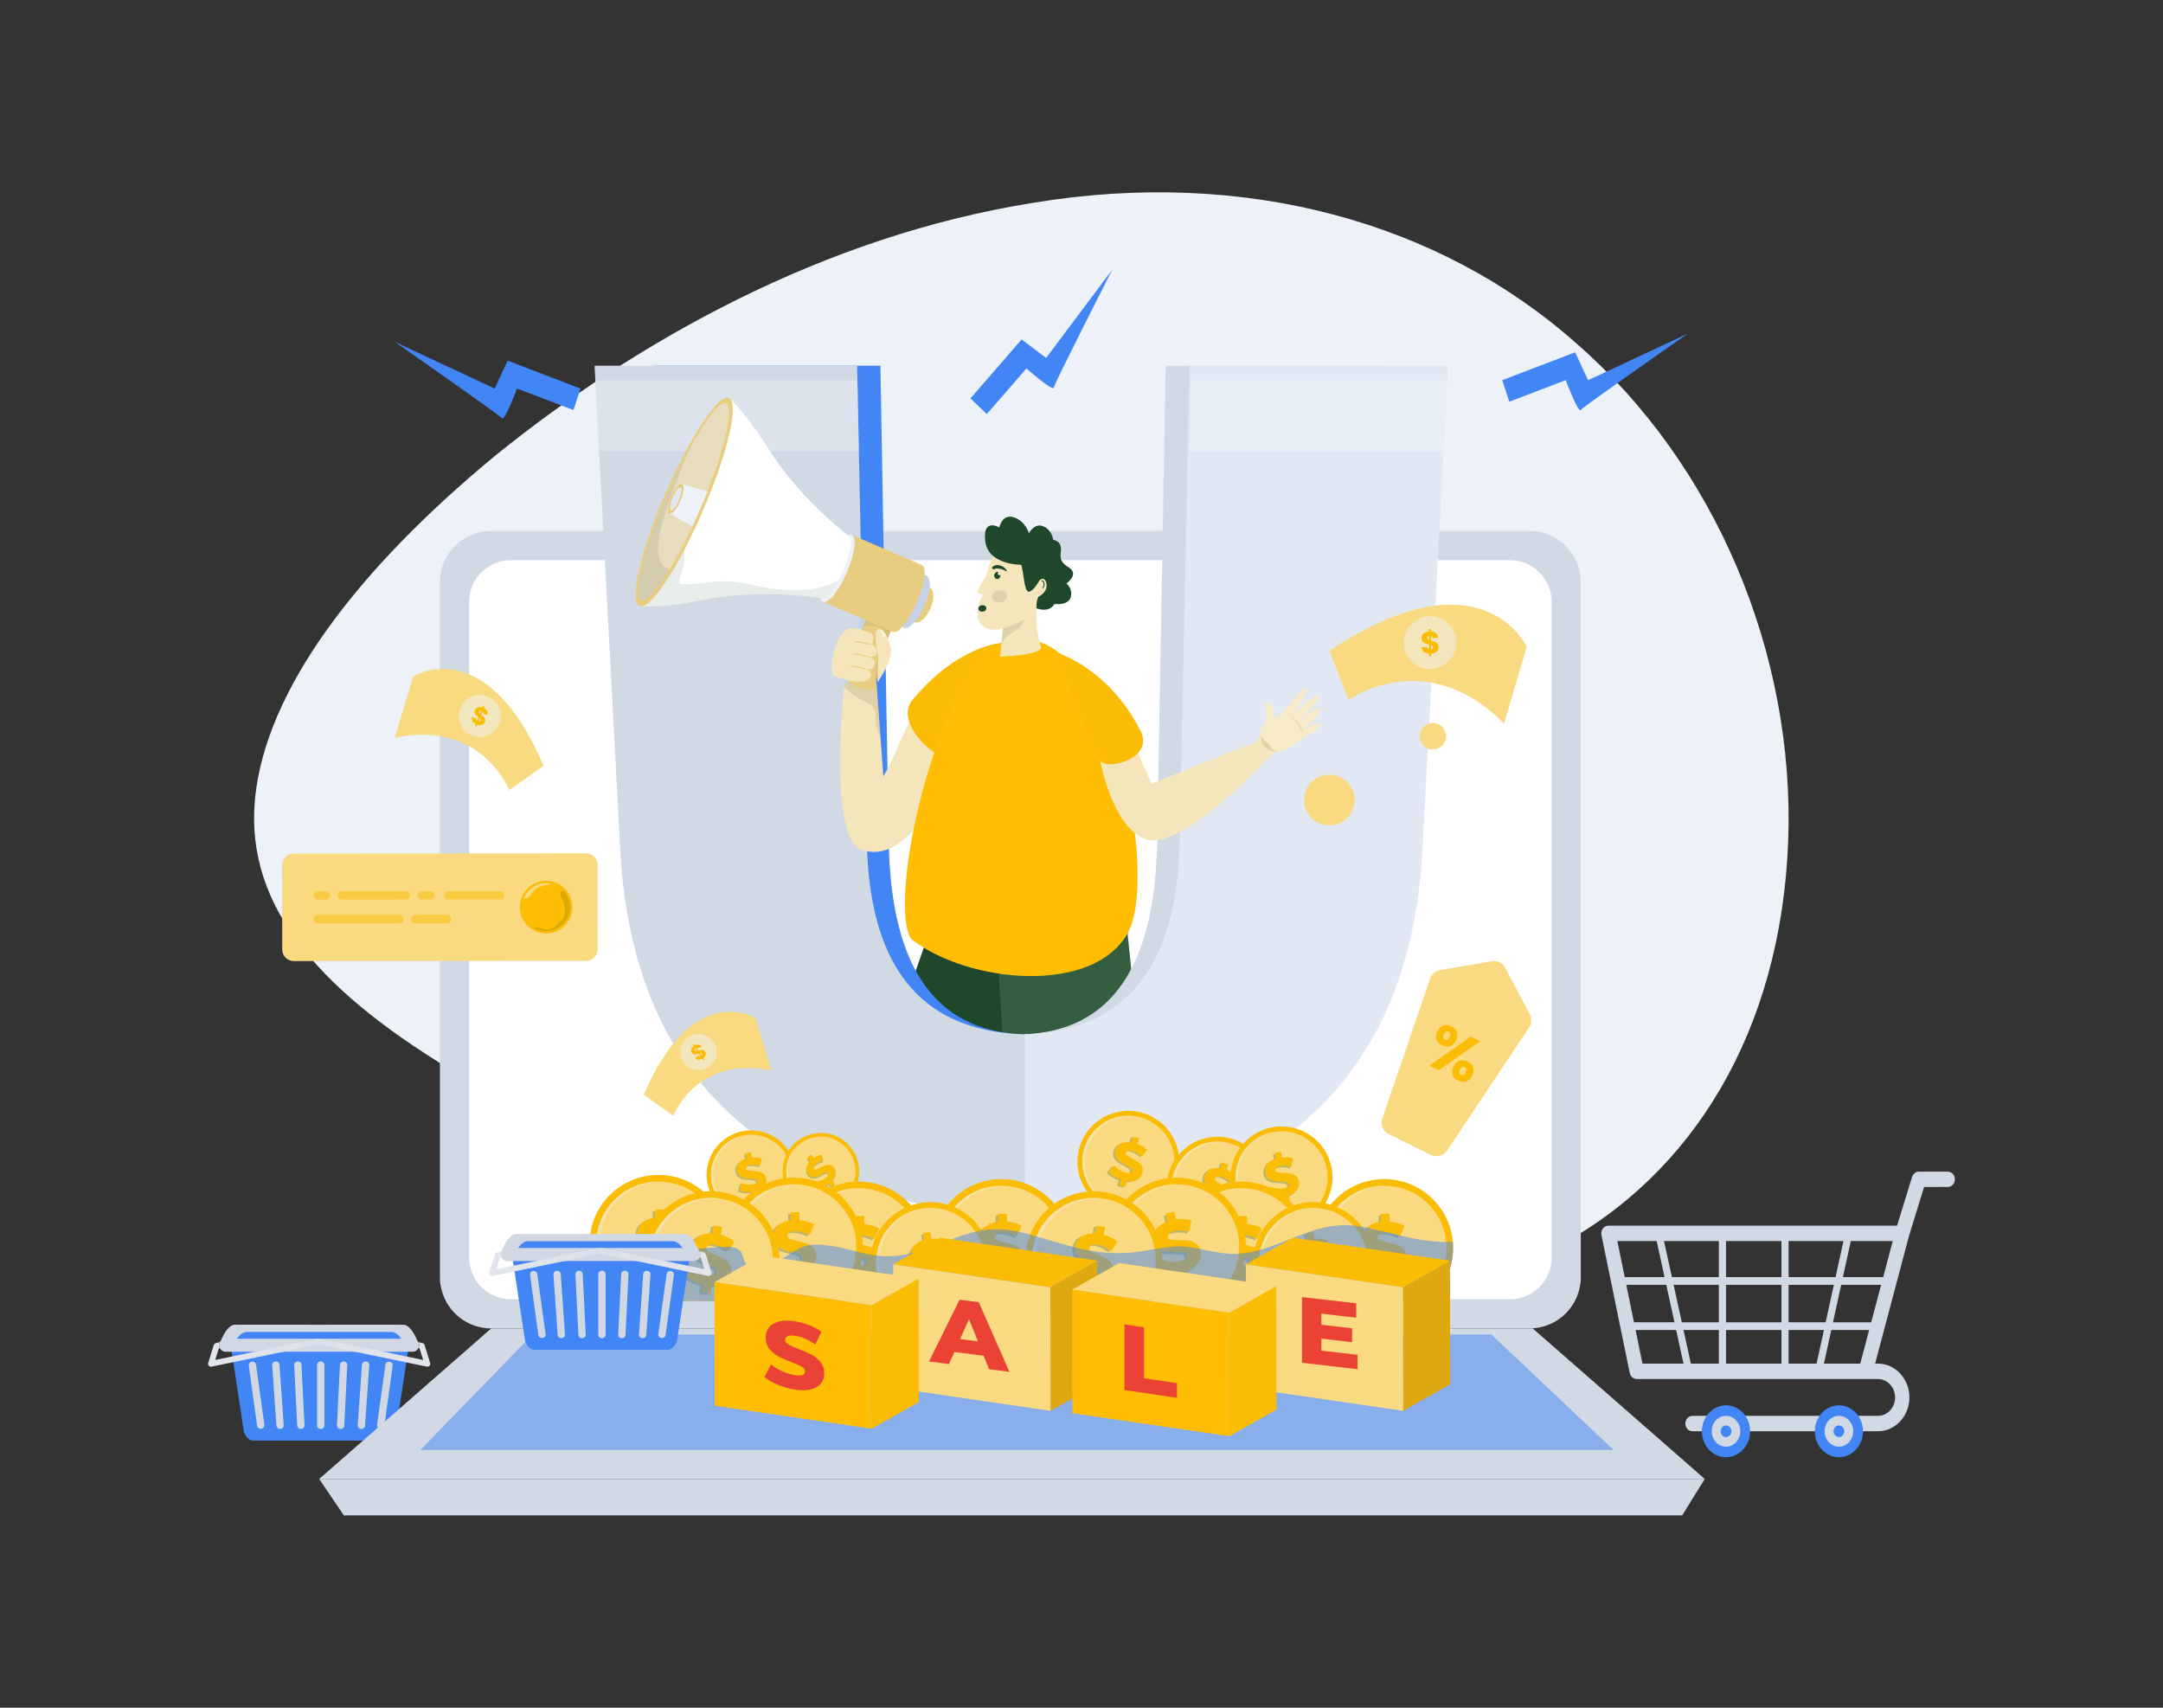 <svg xmlns="http://www.w3.org/2000/svg" enable-background="new 0 0 3800 3000" viewBox="0 0 3800 3000" id="Marketingcampaignforsale"><rect x="0" y="0" width="3800" height="3000" fill="#333333" stroke="none"/><path fill="#edf2f9" d="M1816.93 356c-372.04 58.78-700.27 245.48-945.35 443.19-244.24 201.24-405.34 413.49-423.63 604.64-18.01 193.67 120.64 343.71 365.42 488.14 243.57 140.86 593.27 276.1 969.36 357.64 377.88 79.3 708.08 73.24 950.42-58.24 241.79-127.9 395.72-381.22 408.38-713.61 12.21-329.9-128.43-661.66-370.49-873.05C2529.9 389.7 2187.34 295.08 1816.93 356z" class="colorf9f5ed svgShape"></path><path fill="#d1d8e3" d="M732.05 2352.66a95.964 95.964 0 0 0-4.94-9.72c-4.75-8.09-11.04-15.55-18.29-15.67-3.59-.08-14.2-.1-28.52-.14-23.34-.04-56.49-.02-84.94.03-13.03 0-25.09.02-34.76.05-43.79-.09-136.13-.21-148.22.05-15.9.3-27.35 35.93-27.35 35.93h351.13c.01.01-1.47-4.6-4.11-10.53z" class="colore3ddd1 svgShape"></path><path fill="#4285f4" d="M688.05 2339.86c-10.38-.15-89.8-.06-127.45-.02-37.64-.04-117.07-.13-127.45.02-13.68.21-23.52 23.34-23.52 23.34h301.94s-9.84-23.13-23.52-23.34zM561.87 2366.3l-156.48-3.1 22.9 150.91s4.24 16.6 17.39 16.6h232.39c13.15 0 17.4-16.6 17.4-16.6l22.89-150.91-156.49 3.1z" class="colord1c5b0 svgShape"></path><path fill="#d1d8e3" d="M736.18 2363.2c0 6.31-5.13 11.44-11.46 11.44H396.49c-4.51 0-8.44-2.62-10.28-6.4-.76-1.51-1.18-3.24-1.18-5.03 0-1.99.5-3.85 1.39-5.48.52-.97 1.18-1.84 1.96-2.62 2.08-2.06 4.94-3.33 8.11-3.33h328.23c6.33-.02 11.46 5.09 11.46 11.42z" class="colore3ddd1 svgShape"></path><linearGradient id="a" x1="365.574" x2="563.298" y1="2376.362" y2="2376.362" gradientUnits="userSpaceOnUse"><stop offset=".213" stop-color="#e2e5eb" class="stopColorebeae2 svgShape"></stop><stop offset="1" stop-color="#dbe1eb" class="stopColorebeadb svgShape"></stop></linearGradient><path fill="url(#a)" d="M563.19 2355.85a5.35 5.35 0 0 0-.99-2.13c-1.16-1.44-3.1-2.22-5.01-1.8l-109.48 22.71-44.43 9.22-25.17 5.22 6.33-20.42 1.77-.43c-.76-1.51-1.18-3.24-1.18-5.03 0-1.99.5-3.85 1.39-5.48l-7.19 1.75a5.09 5.09 0 0 0-3.66 3.43l-9.76 31.44a5.105 5.105 0 0 0 1.09 4.94c1.23 1.3 3.05 1.91 4.8 1.54l29.88-6.19 95.46-19.81.8-.17 61.41-12.74c.19-.07.35-.09.52-.14 2.45-.81 3.96-3.34 3.42-5.91z"></path><linearGradient id="b" x1="2027.709" x2="2225.433" y1="2376.362" y2="2376.362" gradientTransform="matrix(-1 0 0 1 2783.627 0)" gradientUnits="userSpaceOnUse"><stop offset=".213" stop-color="#e2e5eb" class="stopColorebeae2 svgShape"></stop><stop offset="1" stop-color="#dbe1eb" class="stopColorebeadb svgShape"></stop></linearGradient><path fill="url(#b)" d="M558.3 2355.85c.17-.8.52-1.51.99-2.13 1.16-1.44 3.1-2.22 5.01-1.8l109.48 22.71 44.44 9.22 25.17 5.22-6.33-20.42-1.77-.43c.76-1.51 1.18-3.24 1.18-5.03 0-1.99-.5-3.85-1.4-5.48l7.19 1.75a5.09 5.09 0 0 1 3.66 3.43l9.76 31.44c.54 1.72.12 3.59-1.09 4.94-1.23 1.3-3.05 1.91-4.8 1.54l-29.88-6.19-95.46-19.81-.8-.17-61.41-12.74c-.19-.07-.35-.09-.52-.14-2.45-.81-3.96-3.34-3.42-5.91z"></path><path fill="#d1d8e3" d="M569.89 2504.37c0 3.31-2.88 5.98-6.44 5.98-3.54 0-6.42-2.67-6.42-5.98v-106.78c0-3.31 2.88-5.99 6.42-5.99 3.56 0 6.44 2.68 6.44 5.99v106.78zM464.46 2503.17c.47 3.28-2.02 6.28-5.56 6.7-3.52.42-6.74-1.88-7.18-5.16l-14.67-105.91c-.45-3.27 2.04-6.28 5.55-6.7 3.52-.42 6.75 1.89 7.2 5.17l14.66 105.9zM498.47 2503.87c.23 3.29-2.46 6.13-5.99 6.36-3.55.21-6.61-2.28-6.84-5.58l-7.46-106.56c-.23-3.29 2.45-6.15 5.99-6.36 3.55-.22 6.61 2.28 6.84 5.58l7.46 106.56zM534.95 2504.05c.16 3.3-2.59 6.09-6.14 6.24-3.54.15-6.56-2.4-6.71-5.7l-5.27-106.67c-.16-3.29 2.59-6.09 6.12-6.24 3.55-.15 6.56 2.4 6.72 5.7l5.28 106.67zM662.45 2503.17c-.45 3.28 2.04 6.28 5.55 6.7 3.52.42 6.75-1.88 7.2-5.16l14.67-105.91c.45-3.27-2.03-6.28-5.55-6.7-3.53-.42-6.75 1.89-7.21 5.17l-14.66 105.9zM628.44 2503.87c-.23 3.29 2.46 6.13 6 6.36 3.55.21 6.61-2.28 6.84-5.58l7.47-106.56c.23-3.29-2.46-6.15-6.01-6.36-3.54-.22-6.59 2.28-6.83 5.58l-7.47 106.56zM591.97 2504.05c-.17 3.3 2.58 6.09 6.13 6.24 3.55.15 6.55-2.4 6.72-5.7l5.27-106.67c.16-3.29-2.59-6.09-6.13-6.24-3.55-.15-6.56 2.4-6.72 5.7l-5.27 106.67z" class="colore3ddd1 svgShape"></path><path fill="#d1d9e5" d="M2777.15 1022.83v1220.68c0 49.85-40.31 90.16-90.16 90.16H863.02c-42.11 0-77.56-28.79-87.28-68.03-1.98-7.02-2.88-14.4-2.88-22.14V1022.83c0-49.85 40.49-90.16 90.16-90.16h1823.96c49.86 0 90.17 40.31 90.17 90.16z" class="colore5ded1 svgShape"></path><path fill="#ffffff" d="M2652.77 984.03H897.38c-40.4 0-73.15 32.75-73.15 73.15v1152.1c0 40.4 32.75 73.15 73.15 73.15h1755.39c40.4 0 73.15-32.75 73.15-73.15v-1152.1c-.01-40.4-32.76-73.15-73.15-73.15z" class="colorffffff svgShape"></path><path fill="#1f472a" d="m1633.32 1635.63-43.6 123.65 165.65 84.87 96.89-136.47z" class="color47271f svgShape"></path><path fill="#355e40" d="m1752.12 1674.72 10.48 159.24s213.03-2.85 231.95-62.72L1978 1611.95l-225.88 62.77z" class="color5e3f35 svgShape"></path><path fill="#4285f4" d="M1815.41 1817.2c-1.45.02-2.86.09-4.33.09-162.52 0-245.71-110.62-249.69-337.6l-14.66-837.2h-395.81l38.67 849.57c9.59 210.64 69.45 368.85 178.44 478.12 107.13 107.48 253.06 160.53 439.07 160.53 2.64 0 5.18-.12 7.8-.14l.51-313.37z" class="colord1c5b0 svgShape"></path><path fill="#d1d9e5" d="m2047.9 642.49-15.02 837.2c-3.95 220.06-81.69 330.68-233.22 337.28l-.13 313.41c177.35-3.35 317.39-56.21 421.07-160.2 108.96-109.27 168.85-267.48 178.44-478.12l38.67-849.57H2047.9z" class="colore5ded1 svgShape"></path><path fill="#d1d9e5" d="M1818.9 1817.2c-1.69.02-3.33.09-5.04.09-189.4 0-286.35-110.62-290.98-337.6l-17.09-837.2h-461.26l45.06 849.57c11.17 210.64 80.93 368.85 207.94 478.12 124.85 107.48 294.91 160.53 511.68 160.53 3.07 0 6.04-.12 9.09-.14l.6-313.37z" class="colore5ded1 svgShape"></path><path fill="#e1e8f4" d="m2089.84 642.49-17.5 837.2c-4.6 220.06-95.2 330.68-271.79 337.28l-.15 313.41c206.68-3.35 369.87-56.21 490.7-160.2 126.98-109.27 196.77-267.48 207.94-478.12l45.06-849.57h-454.26z" class="colorf4ede1 svgShape"></path><path fill="#edf2f9" d="M1508.85 792.41h-456.37l-6.61-124.52h460.44z" opacity=".4" class="colorf9f5ed svgShape"></path><path fill="#edf2f9" d="M2536.16 792.41h-446.58l2.55-124.52h450.63z" opacity=".55" class="colorf9f5ed svgShape"></path><path fill="#fbbc05" d="M1397.67 2067.75c-2.09 43.11-38.73 76.37-81.84 74.29-43.11-2.09-76.37-38.73-74.29-81.84 2.09-43.11 38.73-76.37 81.84-74.29 43.12 2.09 76.38 38.73 74.29 81.84z" class="colorf5b501 svgShape"></path><path fill="#f9da80" d="M1390.16 2067.4c-1.68 34.9-28.43 62.64-62.01 66.69-.02 0-.02 0-.04.01-3.87.48-7.86.64-11.92.44-38.96-1.9-69.02-35.01-67.14-73.98 1.59-32.92 25.49-59.48 56.38-65.8.02-.02.02-.02.04-.01a69.86 69.86 0 0 1 17.55-1.33c38.98 1.9 69.03 35 67.14 73.98z" class="colorf9d980 svgShape"></path><path fill="#edf2f9" d="M1329.81 2133.71c-.54.15-1.11.28-1.66.39-.02 0-.02 0-.04.01-3.87.48-7.86.64-11.92.44-38.96-1.9-69.02-35.01-67.14-73.98 1.59-32.92 25.49-59.48 56.38-65.8.02-.02.02-.02.04-.01.71-.09 1.43-.17 2.17-.22-30.02 6.94-53.03 33.11-54.6 65.39-1.88 38.98 28.18 72.08 67.14 73.98 3.27.14 6.48.08 9.63-.2z" opacity=".35" class="colorf9f5ed svgShape"></path><path fill="#355e40" d="M1340.82 2085.76c-2.71 3.8-7.05 6.64-13.03 8.54l1.44 9.03-9.76 1.55-1.39-8.7c-4.11.38-8.07.3-11.88-.24-3.81-.53-7.04-1.42-9.68-2.67l3.4-12.72c2.82 1.28 5.99 2.16 9.51 2.66 3.53.5 6.92.49 10.17-.03 6.18-.99 9.03-3.02 8.54-6.11-.26-1.63-1.34-2.69-3.22-3.2-1.89-.51-4.85-.88-8.9-1.13-4.43-.24-8.17-.66-11.21-1.26-3.04-.6-5.78-1.9-8.21-3.9-2.43-2-3.96-4.99-4.59-8.94-.74-4.66.3-8.93 3.13-12.8 2.83-3.87 7.36-6.69 13.58-8.46l-1.42-8.95 9.76-1.55 1.4 8.79c3.14-.22 6.19-.15 9.17.21 2.98.36 5.68 1.01 8.11 1.96l-3.06 12.75c-5.89-2.06-11.38-2.69-16.48-1.88-3.2.51-5.46 1.35-6.77 2.54-1.31 1.18-1.85 2.53-1.61 4.05s1.29 2.52 3.14 3c1.86.48 4.77.82 8.76 1.03 4.48.23 8.24.65 11.25 1.25 3.02.61 5.75 1.89 8.2 3.87 2.45 1.97 4 4.94 4.63 8.9.72 4.47-.28 8.62-2.98 12.41z" opacity=".3" class="color5e3f35 svgShape"></path><path fill="#fbbc05" d="M1343.33 2083.44c-2.71 3.8-7.05 6.64-13.03 8.54l1.44 9.03-9.76 1.55-1.39-8.7c-4.11.38-8.07.3-11.88-.24-3.81-.53-7.04-1.42-9.68-2.67l3.4-12.72c2.82 1.28 5.99 2.16 9.51 2.66 3.53.49 6.92.48 10.17-.03 6.18-.98 9.03-3.02 8.54-6.11-.26-1.63-1.34-2.69-3.22-3.2-1.89-.51-4.85-.88-8.9-1.13-4.43-.24-8.17-.66-11.21-1.26-3.04-.6-5.78-1.9-8.21-3.91-2.43-2-3.96-4.98-4.59-8.94-.74-4.66.3-8.93 3.13-12.8 2.83-3.87 7.36-6.69 13.58-8.46l-1.42-8.95 9.76-1.55 1.4 8.79c3.13-.22 6.19-.15 9.16.21 2.98.36 5.68 1.01 8.11 1.96l-3.06 12.75c-5.89-2.06-11.38-2.69-16.48-1.88-3.2.51-5.45 1.36-6.77 2.54-1.31 1.18-1.85 2.53-1.61 4.05s1.29 2.52 3.14 3c1.86.48 4.77.82 8.76 1.02 4.48.23 8.23.65 11.25 1.25 3.02.61 5.75 1.89 8.2 3.87 2.45 1.97 4 4.94 4.63 8.9.73 4.49-.26 8.64-2.97 12.43zM1501.46 2025.89c17.47 32.78 5.06 73.51-27.71 90.97-32.78 17.47-73.51 5.06-90.97-27.71-17.47-32.78-5.06-73.51 27.71-90.97 32.77-17.47 73.5-5.06 90.97 27.71z" class="colorf5b501 svgShape"></path><path fill="#f9da80" d="M1495.75 2028.94c14.15 26.52 6.62 58.82-16.41 76.62-.01.01-.01.01-.03.02a59.402 59.402 0 0 1-8.61 5.58c-29.62 15.78-66.43 4.57-82.23-25.06-13.34-25.02-7.4-55.19 12.64-73.47 0-.02 0-.02.03-.02 3.66-3.35 7.8-6.29 12.38-8.72 29.64-15.79 66.45-4.58 82.23 25.05z" class="colorf9d980 svgShape"></path><path fill="#edf2f9" d="M1480.4 2104.54c-.34.35-.7.7-1.06 1.02-.01.01-.01.01-.03.02a59.402 59.402 0 0 1-8.61 5.58c-29.62 15.78-66.43 4.57-82.23-25.06-13.34-25.02-7.4-55.19 12.64-73.47 0-.02 0-.02.03-.02.49-.38.98-.75 1.51-1.12-19.12 18.37-24.59 47.85-11.51 72.39 15.8 29.63 52.6 40.84 82.23 25.06 2.48-1.33 4.82-2.8 7.03-4.4z" opacity=".35" class="colorf9f5ed svgShape"></path><path fill="#355e40" d="M1467.4 2064.27c-.32 4-2.28 8.01-5.86 12.05l5.04 6.04-6.53 5.45-4.86-5.82c-2.87 2.09-5.83 3.78-8.88 5.06-3.05 1.29-5.83 2.05-8.33 2.3l-3.1-10.89c2.65-.3 5.38-1.04 8.2-2.23 2.82-1.19 5.32-2.69 7.5-4.51 4.13-3.45 5.34-6.21 3.61-8.28-.91-1.09-2.17-1.4-3.79-.94-1.62.46-3.98 1.49-7.07 3.09-3.38 1.78-6.33 3.11-8.84 4.01-2.51.9-5.11 1.14-7.79.74-2.68-.41-5.12-1.94-7.34-4.58-2.6-3.12-3.72-6.73-3.33-10.84.39-4.11 2.49-8.19 6.31-12.24l-5-5.98 6.53-5.45 4.91 5.88c2.22-1.54 4.51-2.84 6.86-3.89 2.36-1.05 4.64-1.75 6.86-2.13l3.36 10.77c-5.26 1.07-9.6 3.03-13 5.88-2.14 1.79-3.43 3.41-3.88 4.86-.45 1.45-.25 2.69.6 3.7.85 1.02 2.06 1.29 3.65.83 1.59-.46 3.89-1.5 6.92-3.1 3.42-1.81 6.37-3.15 8.86-4.03 2.5-.88 5.08-1.14 7.77-.76 2.68.38 5.13 1.88 7.34 4.53 2.5 2.98 3.6 6.48 3.28 10.48z" opacity=".3" class="color5e3f35 svgShape"></path><path fill="#fbbc05" d="M1468.23 2061.44c-.32 4-2.28 8.01-5.86 12.05l5.04 6.04-6.53 5.45-4.86-5.82c-2.87 2.09-5.83 3.78-8.88 5.06-3.05 1.29-5.83 2.05-8.33 2.3l-3.1-10.89c2.64-.3 5.38-1.04 8.2-2.23 2.83-1.19 5.33-2.69 7.5-4.51 4.13-3.45 5.34-6.21 3.61-8.28-.91-1.09-2.17-1.4-3.79-.94-1.62.46-3.98 1.49-7.07 3.09-3.38 1.78-6.33 3.11-8.84 4.01-2.51.9-5.11 1.14-7.79.74-2.68-.41-5.12-1.94-7.34-4.59-2.6-3.12-3.72-6.73-3.33-10.84.38-4.11 2.49-8.19 6.31-12.24l-5-5.98 6.53-5.45 4.91 5.88c2.22-1.54 4.51-2.84 6.86-3.89 2.36-1.05 4.64-1.75 6.86-2.13l3.36 10.77c-5.26 1.07-9.6 3.03-13.01 5.88-2.14 1.79-3.43 3.41-3.88 4.86-.45 1.45-.25 2.69.6 3.7.85 1.02 2.06 1.29 3.65.83 1.59-.46 3.89-1.5 6.92-3.1 3.42-1.81 6.37-3.15 8.86-4.03 2.5-.88 5.08-1.14 7.77-.76 2.68.38 5.13 1.89 7.34 4.53 2.52 2.99 3.61 6.5 3.29 10.49zM1224.37 2285.7c25.32-17.01 44.3-43.52 51.04-75.74 13.7-65.5-28.29-129.69-93.79-143.39-65.5-13.7-129.69 28.29-143.39 93.79-10.4 49.7 11.3 98.64 50.98 125.34h135.16z" class="colorf5b501 svgShape"></path><path fill="#f9da80" d="M1113.37 2285.7h86.79c31.58-13.64 56.25-41.89 63.82-78.11 12.4-59.21-25.55-117.22-84.76-129.62-9.15-1.92-18.26-2.63-27.19-2.23-.03-.03-.03-.03-.06 0-48.83 2.14-91.89 36.99-102.34 86.99-10.84 51.86 16.92 102.79 63.74 122.97z" class="colorf9d980 svgShape"></path><path fill="#edf2f9" d="M1113.37 2285.7h6.26c-46.82-20.18-74.58-71.11-63.74-122.97 10.26-49.05 51.87-83.49 99.52-86.81-1.15-.09-2.26-.16-3.38-.19-.03-.03-.03-.03-.06 0-48.83 2.14-91.89 36.99-102.34 86.99-10.84 51.87 16.92 102.8 63.74 122.98z" opacity=".35" class="colorf9f5ed svgShape"></path><path fill="#355e40" d="M1183.97 2223.68c-5.07 5.15-12.41 8.45-22.03 9.89v14.17h-15.32v-13.66c-6.39-.42-12.43-1.51-18.13-3.26-5.7-1.74-10.43-3.89-14.17-6.45l8.3-18.64c4 2.64 8.64 4.77 13.92 6.39 5.28 1.62 10.47 2.43 15.58 2.43 9.71 0 14.56-2.43 14.56-7.28 0-2.55-1.39-4.45-4.15-5.68-2.77-1.23-7.22-2.53-13.34-3.9-6.72-1.44-12.34-3-16.85-4.66-4.51-1.66-8.39-4.32-11.62-7.98-3.23-3.66-4.85-8.6-4.85-14.81 0-7.32 2.63-13.6 7.91-18.83 5.28-5.24 12.9-8.45 22.85-9.64v-14.05h15.32v13.79c4.85.43 9.52 1.27 13.98 2.55 4.47 1.28 8.45 2.94 11.94 4.98l-7.79 18.77c-8.51-4.59-16.77-6.89-24.77-6.89-5.02 0-8.68.75-10.98 2.24-2.3 1.49-3.45 3.43-3.45 5.81 0 2.38 1.36 4.18 4.08 5.36 2.73 1.19 7.11 2.42 13.15 3.7 6.81 1.45 12.45 3 16.92 4.66 4.47 1.66 8.34 4.3 11.62 7.92 3.27 3.62 4.92 8.53 4.92 14.75 0 7.06-2.54 13.17-7.6 18.32z" opacity=".3" class="color5e3f35 svgShape"></path><path fill="#fbbc05" d="M1188.39 2220.74c-5.07 5.15-12.41 8.45-22.03 9.89v14.17h-15.32v-13.66c-6.39-.42-12.43-1.51-18.13-3.26-5.7-1.74-10.43-3.89-14.17-6.45l8.3-18.64c4 2.64 8.64 4.77 13.92 6.39 5.28 1.62 10.47 2.43 15.58 2.43 9.7 0 14.56-2.43 14.56-7.28 0-2.55-1.39-4.45-4.15-5.68-2.77-1.23-7.22-2.53-13.34-3.9-6.72-1.44-12.34-3-16.85-4.66-4.51-1.66-8.39-4.32-11.62-7.98-3.24-3.66-4.85-8.6-4.85-14.81 0-7.32 2.63-13.6 7.91-18.83 5.28-5.24 12.9-8.45 22.86-9.64v-14.04h15.32v13.79c4.85.43 9.52 1.27 13.98 2.55 4.47 1.28 8.45 2.94 11.94 4.98l-7.79 18.77c-8.51-4.59-16.77-6.89-24.77-6.89-5.02 0-8.68.75-10.98 2.23-2.3 1.49-3.45 3.43-3.45 5.81 0 2.38 1.36 4.18 4.08 5.37 2.73 1.19 7.11 2.42 13.15 3.7 6.81 1.45 12.45 3 16.92 4.66 4.47 1.66 8.34 4.3 11.62 7.92 3.27 3.62 4.92 8.53 4.92 14.75-.02 7.05-2.55 13.16-7.61 18.31z" class="colorf5b501 svgShape"></path><circle cx="1982.37" cy="2040.87" r="89.5" fill="#fbbc05" transform="rotate(-68.16 1982.42 2040.925)" class="colorf5b501 svgShape"></circle><path fill="#f9da80" d="M2054.17 2078.12c-18.41 35.52-59.5 51.63-96.39 39.81-.02-.01-.02-.01-.04-.01a79.44 79.44 0 0 1-12.62-5.24c-39.65-20.58-55.12-69.4-34.55-109.07 17.37-33.51 54.93-49.74 90.1-41.56.03-.02.03-.02.04.01a80.277 80.277 0 0 1 18.9 6.99c39.67 20.59 55.15 69.4 34.56 109.07z" class="colorf9d980 svgShape"></path><path fill="#edf2f9" d="M1959.69 2118.32c-.64-.11-1.29-.24-1.91-.39-.02-.01-.02-.01-.04-.01a79.44 79.44 0 0 1-12.62-5.24c-39.65-20.58-55.12-69.4-34.55-109.07 17.37-33.51 54.93-49.74 90.1-41.56.03-.02.03-.02.04.01.79.24 1.57.51 2.37.8-34.56-7.11-71.01 9.13-88.06 41.99-20.57 39.67-5.09 88.49 34.55 109.07 3.33 1.72 6.7 3.18 10.12 4.4z" opacity=".35" class="colorf9f5ed svgShape"></path><path fill="#355e40" d="M1994.04 2073.67c-4.63 2.66-10.51 3.54-17.64 2.66l-2.82 10.08-10.9-3.04 2.71-9.72c-4.46-1.57-8.54-3.54-12.25-5.92-3.71-2.37-6.65-4.84-8.8-7.4l9.61-11.62c2.32 2.68 5.2 5.11 8.63 7.31 3.44 2.2 6.97 3.81 10.6 4.82 6.91 1.93 10.84 1.16 11.81-2.29.51-1.82-.1-3.44-1.82-4.87-1.72-1.43-4.63-3.24-8.72-5.42-4.5-2.36-8.19-4.59-11.07-6.66-2.88-2.08-5.11-4.74-6.68-7.99-1.58-3.25-1.74-7.08-.51-11.5 1.46-5.21 4.58-9.15 9.37-11.83 4.79-2.68 10.85-3.45 18.18-2.32l2.79-9.99 10.9 3.04-2.74 9.81c3.37 1.27 6.52 2.8 9.44 4.6 2.93 1.8 5.43 3.77 7.51 5.91l-9.27 11.81c-5.14-4.96-10.56-8.24-16.26-9.83-3.57-1-6.32-1.19-8.26-.59-1.93.61-3.13 1.76-3.61 3.45-.47 1.7.14 3.24 1.84 4.63 1.7 1.39 4.58 3.14 8.62 5.25 4.56 2.38 8.26 4.61 11.11 6.68 2.85 2.07 5.08 4.72 6.69 7.94 1.61 3.23 1.8 7.05.57 11.47-1.38 5.03-4.4 8.87-9.03 11.53z" opacity=".3" class="color5e3f35 svgShape"></path><path fill="#fbbc05" d="M1997.77 2072.45c-4.63 2.66-10.51 3.54-17.64 2.66l-2.82 10.08-10.9-3.04 2.72-9.72c-4.46-1.57-8.54-3.54-12.25-5.92-3.71-2.37-6.65-4.84-8.8-7.4l9.61-11.62c2.32 2.68 5.2 5.11 8.63 7.31 3.44 2.2 6.97 3.81 10.6 4.82 6.91 1.93 10.84 1.17 11.8-2.29.51-1.82-.1-3.44-1.82-4.87-1.72-1.43-4.63-3.24-8.72-5.42-4.5-2.36-8.19-4.59-11.07-6.66-2.88-2.08-5.11-4.74-6.68-7.99s-1.74-7.08-.51-11.5c1.46-5.21 4.58-9.15 9.37-11.83 4.79-2.68 10.85-3.45 18.18-2.32l2.79-9.99 10.9 3.04-2.74 9.81c3.37 1.27 6.52 2.8 9.44 4.59 2.93 1.8 5.43 3.77 7.51 5.91l-9.27 11.81c-5.14-4.96-10.56-8.24-16.26-9.83-3.57-1-6.32-1.19-8.26-.59-1.93.61-3.13 1.76-3.61 3.45-.47 1.7.14 3.24 1.84 4.63 1.7 1.39 4.58 3.14 8.62 5.25 4.56 2.38 8.26 4.61 11.11 6.68 2.85 2.07 5.08 4.72 6.69 7.94 1.61 3.23 1.8 7.05.57 11.47-1.39 5.04-4.4 8.89-9.03 11.54z" class="colorf5b501 svgShape"></path><circle cx="2138.93" cy="2086.42" r="89.5" fill="#fbbc05" transform="rotate(-12.674 2138.802 2086.334)" class="colorf5b501 svgShape"></circle><path fill="#f9da80" d="M2210.72 2123.67c-18.41 35.52-59.5 51.63-96.39 39.81-.02-.01-.02-.01-.04-.01a78.954 78.954 0 0 1-12.61-5.24c-39.65-20.58-55.12-69.4-34.55-109.07 17.37-33.5 54.94-49.74 90.1-41.56.03-.02.03-.02.04.01a80.277 80.277 0 0 1 18.9 6.99c39.67 20.59 55.14 69.4 34.55 109.07z" class="colorf9d980 svgShape"></path><path fill="#edf2f9" d="M2116.24 2163.87c-.64-.11-1.29-.24-1.91-.39-.02-.01-.02-.01-.04-.01a78.954 78.954 0 0 1-12.61-5.24c-39.65-20.58-55.12-69.4-34.55-109.07 17.37-33.5 54.94-49.74 90.1-41.56.03-.02.03-.02.04.01.79.24 1.57.51 2.37.8-34.56-7.11-71.01 9.13-88.06 41.99-20.57 39.67-5.1 88.49 34.55 109.07 3.32 1.72 6.7 3.18 10.11 4.4z" opacity=".35" class="colorf9f5ed svgShape"></path><path fill="#355e40" d="M2150.6 2119.22c-4.63 2.66-10.51 3.54-17.64 2.66l-2.82 10.08-10.9-3.04 2.71-9.72c-4.46-1.57-8.54-3.54-12.25-5.92-3.71-2.37-6.65-4.84-8.8-7.4l9.61-11.62c2.32 2.68 5.2 5.11 8.63 7.31 3.44 2.2 6.97 3.81 10.6 4.82 6.91 1.93 10.84 1.17 11.8-2.29.51-1.82-.1-3.44-1.82-4.87-1.72-1.43-4.63-3.24-8.72-5.42-4.5-2.36-8.19-4.59-11.07-6.66-2.88-2.08-5.11-4.74-6.68-7.99-1.57-3.25-1.74-7.08-.51-11.5 1.45-5.21 4.58-9.15 9.37-11.83 4.79-2.68 10.85-3.45 18.18-2.32l2.79-9.99 10.9 3.04-2.74 9.81c3.37 1.27 6.52 2.8 9.44 4.59 2.93 1.8 5.43 3.77 7.51 5.91l-9.27 11.81c-5.14-4.96-10.56-8.24-16.26-9.83-3.57-1-6.32-1.19-8.26-.59-1.93.61-3.13 1.76-3.61 3.45-.47 1.7.14 3.24 1.84 4.63 1.7 1.39 4.58 3.14 8.62 5.25 4.56 2.38 8.26 4.61 11.11 6.68 2.85 2.07 5.08 4.72 6.69 7.94 1.61 3.23 1.8 7.05.57 11.47-1.38 5.04-4.4 8.88-9.02 11.54z" opacity=".3" class="color5e3f35 svgShape"></path><path fill="#fbbc05" d="M2154.32 2118c-4.63 2.66-10.51 3.54-17.64 2.66l-2.82 10.08-10.9-3.04 2.71-9.72c-4.46-1.57-8.54-3.54-12.25-5.92-3.71-2.37-6.65-4.84-8.8-7.4l9.61-11.62c2.32 2.68 5.2 5.11 8.63 7.31 3.44 2.2 6.97 3.81 10.6 4.82 6.91 1.93 10.84 1.17 11.8-2.29.51-1.82-.1-3.44-1.82-4.87-1.72-1.43-4.63-3.24-8.72-5.42-4.5-2.36-8.19-4.59-11.06-6.66-2.88-2.08-5.11-4.74-6.68-7.99-1.57-3.25-1.74-7.08-.51-11.5 1.45-5.21 4.58-9.15 9.37-11.83 4.79-2.68 10.85-3.45 18.18-2.32l2.79-9.99 10.9 3.04-2.74 9.81c3.37 1.27 6.52 2.8 9.44 4.59 2.93 1.8 5.43 3.77 7.51 5.91l-9.27 11.81c-5.14-4.96-10.56-8.24-16.25-9.83-3.57-1-6.32-1.19-8.26-.59-1.93.61-3.13 1.75-3.61 3.45-.47 1.7.14 3.24 1.84 4.63 1.7 1.39 4.58 3.14 8.62 5.25 4.56 2.38 8.26 4.61 11.11 6.68 2.85 2.07 5.08 4.72 6.69 7.94 1.61 3.23 1.8 7.05.57 11.47-1.39 5.04-4.41 8.89-9.04 11.54z" class="colorf5b501 svgShape"></path><path fill="#fbbc05" d="M2340.92 2070.66c-1.28 49.41-42.38 88.43-91.8 87.15-49.41-1.28-88.43-42.38-87.15-91.8 1.28-49.41 42.38-88.43 91.8-87.15 49.42 1.29 88.43 42.39 87.15 91.8z" class="colorf5b501 svgShape"></path><path fill="#f9da80" d="M2332.3 2070.45c-1.03 39.99-30.94 72.45-69.28 77.94-.02 0-.02 0-.05.01-4.42.64-8.98.94-13.63.81-44.66-1.18-79.92-38.31-78.76-82.98.97-37.73 27.66-68.76 62.86-76.77.02-.03.02-.03.05-.01a80.535 80.535 0 0 1 20.06-1.98c44.67 1.17 79.93 38.31 78.75 82.98z" class="colorf9d980 svgShape"></path><path fill="#edf2f9" d="M2264.91 2147.91c-.62.18-1.26.35-1.89.48-.02 0-.02 0-.05.01-4.42.64-8.98.94-13.63.81-44.66-1.18-79.92-38.31-78.76-82.98.97-37.73 27.66-68.76 62.86-76.77.02-.03.02-.03.05-.01.82-.12 1.63-.23 2.48-.31-34.19 8.72-59.87 39.26-60.84 76.26-1.15 44.67 34.11 81.81 78.76 82.98 3.74.09 7.42-.07 11.02-.47z" opacity=".35" class="colorf9f5ed svgShape"></path><path fill="#355e40" d="M2276.29 2092.74c-3 4.41-7.9 7.78-14.7 10.11l1.88 10.3-11.13 2.03-1.81-9.93c-4.7.54-9.23.55-13.61.03-4.38-.51-8.09-1.45-11.15-2.81l3.56-14.65c3.26 1.39 6.91 2.32 10.96 2.8 4.05.48 7.93.38 11.64-.3 7.05-1.29 10.26-3.69 9.62-7.22-.34-1.86-1.6-3.05-3.77-3.58-2.17-.53-5.58-.89-10.21-1.06-5.08-.16-9.37-.55-12.87-1.15-3.5-.61-6.67-2.03-9.5-4.26-2.84-2.23-4.66-5.61-5.48-10.12-.97-5.32.11-10.23 3.26-14.74 3.14-4.5 8.25-7.85 15.33-10.03l-1.86-10.21 11.13-2.03 1.83 10.02c3.58-.33 7.08-.33 10.5.01s6.53 1.02 9.34 2.04l-3.18 14.67c-6.79-2.21-13.1-2.79-18.92-1.73-3.65.67-6.21 1.69-7.68 3.08-1.47 1.39-2.05 2.95-1.73 4.68.32 1.73 1.54 2.85 3.68 3.36 2.14.51 5.49.82 10.05.95 5.14.15 9.44.53 12.91 1.15 3.47.62 6.63 2.02 9.49 4.22 2.86 2.2 4.7 5.55 5.53 10.07.92 5.11-.12 9.89-3.11 14.3z" opacity=".3" class="color5e3f35 svgShape"></path><path fill="#fbbc05" d="M2279.11 2090.02c-3 4.42-7.9 7.78-14.7 10.11l1.88 10.3-11.13 2.03-1.81-9.93c-4.7.54-9.23.55-13.61.03-4.38-.51-8.09-1.45-11.15-2.81l3.56-14.65c3.26 1.39 6.91 2.32 10.96 2.8 4.05.48 7.93.38 11.64-.3 7.05-1.28 10.26-3.69 9.62-7.22-.34-1.86-1.6-3.05-3.77-3.58-2.17-.53-5.58-.89-10.21-1.07-5.08-.16-9.37-.55-12.87-1.16-3.5-.61-6.67-2.03-9.5-4.26-2.84-2.23-4.66-5.61-5.49-10.12-.97-5.32.11-10.23 3.26-14.74 3.14-4.5 8.25-7.85 15.33-10.03l-1.86-10.21 11.13-2.03 1.83 10.02c3.58-.33 7.08-.33 10.5.01s6.53 1.02 9.34 2.04l-3.18 14.67c-6.79-2.21-13.1-2.79-18.92-1.73-3.65.67-6.21 1.69-7.68 3.08-1.47 1.39-2.05 2.95-1.73 4.68.32 1.73 1.54 2.85 3.68 3.36 2.14.51 5.49.82 10.05.95 5.14.15 9.44.53 12.91 1.15 3.47.62 6.63 2.02 9.49 4.22 2.86 2.2 4.7 5.55 5.53 10.07.93 5.13-.11 9.9-3.1 14.32zM1426.5 2285.7h164.61c17.85-16.5 30.95-38.49 36.31-64.09 13.7-65.5-28.29-129.69-93.79-143.39-65.5-13.7-129.69 28.29-143.39 93.79-9.03 43.15 6.13 85.74 36.26 113.69z" class="colorf5b501 svgShape"></path><path fill="#f9da80" d="M1444.89 2285.7h127.85c21.46-15.41 37.43-38.57 43.25-66.46 12.4-59.22-25.55-117.22-84.76-129.62-9.15-1.92-18.26-2.63-27.19-2.23-.03-.03-.03-.03-.06 0-48.83 2.14-91.89 36.99-102.34 87-9.13 43.73 9.2 86.78 43.25 111.31z" class="colorf9d980 svgShape"></path><path fill="#edf2f9" d="M1444.89 2285.7h6.26c-34.05-24.53-52.39-67.58-43.25-111.32 10.26-49.05 51.87-83.49 99.52-86.81-1.15-.09-2.26-.16-3.38-.19-.03-.03-.03-.03-.06 0-48.83 2.14-91.89 36.99-102.34 87-9.13 43.74 9.2 86.79 43.25 111.32z" opacity=".35" class="colorf9f5ed svgShape"></path><path fill="#355e40" d="M1535.99 2235.33c-5.07 5.15-12.41 8.45-22.03 9.89v14.17h-15.32v-13.66c-6.39-.42-12.43-1.51-18.13-3.26-5.7-1.74-10.43-3.89-14.17-6.45l8.3-18.64c4 2.64 8.64 4.77 13.92 6.38 5.28 1.62 10.47 2.43 15.58 2.43 9.71 0 14.56-2.43 14.56-7.28 0-2.55-1.39-4.45-4.15-5.68-2.77-1.23-7.22-2.53-13.34-3.9-6.72-1.44-12.34-3-16.85-4.66-4.51-1.66-8.39-4.32-11.62-7.98-3.24-3.66-4.85-8.59-4.85-14.81 0-7.32 2.63-13.6 7.91-18.83 5.28-5.24 12.9-8.45 22.85-9.64v-14.05h15.32v13.79c4.85.43 9.52 1.27 13.98 2.55 4.47 1.28 8.45 2.94 11.94 4.98l-7.79 18.77c-8.51-4.59-16.77-6.89-24.77-6.89-5.02 0-8.68.75-10.98 2.23-2.3 1.49-3.44 3.43-3.44 5.81 0 2.38 1.36 4.17 4.08 5.36 2.73 1.19 7.11 2.42 13.15 3.7 6.81 1.45 12.45 3 16.92 4.66 4.47 1.66 8.34 4.3 11.62 7.92 3.28 3.62 4.92 8.53 4.92 14.75-.01 7.08-2.55 13.19-7.61 18.34z" opacity=".3" class="color5e3f35 svgShape"></path><path fill="#fbbc05" d="M1540.41 2232.38c-5.07 5.15-12.41 8.45-22.03 9.89v14.17h-15.32v-13.66c-6.39-.42-12.43-1.51-18.13-3.26-5.7-1.74-10.43-3.89-14.17-6.45l8.3-18.64c4 2.64 8.64 4.77 13.92 6.38 5.28 1.62 10.47 2.43 15.58 2.43 9.7 0 14.56-2.43 14.56-7.28 0-2.55-1.39-4.45-4.15-5.68-2.77-1.23-7.22-2.53-13.34-3.9-6.72-1.44-12.34-3-16.85-4.66-4.51-1.66-8.39-4.32-11.62-7.98-3.23-3.66-4.85-8.6-4.85-14.81 0-7.32 2.63-13.6 7.91-18.83 5.28-5.24 12.9-8.45 22.86-9.64v-14.05h15.32v13.79c4.85.43 9.52 1.27 13.98 2.55 4.47 1.28 8.45 2.94 11.94 4.98l-7.79 18.77c-8.51-4.59-16.77-6.89-24.77-6.89-5.02 0-8.68.75-10.98 2.23-2.3 1.49-3.44 3.43-3.44 5.81 0 2.38 1.36 4.17 4.08 5.36 2.73 1.19 7.11 2.42 13.15 3.7 6.81 1.45 12.45 3 16.92 4.66 4.47 1.66 8.34 4.3 11.62 7.92 3.28 3.62 4.92 8.53 4.92 14.75-.03 7.09-2.56 13.19-7.62 18.34zM1681.8 2285.7h154.84c20.35-16.88 35.36-40.48 41.19-68.38 13.7-65.5-28.29-129.69-93.79-143.39-65.5-13.7-129.69 28.29-143.39 93.79-9.5 45.43 7.8 90.22 41.15 117.98z" class="colorf5b501 svgShape"></path><path fill="#f9da80" d="M1701.68 2285.7h115.03c24.68-15.22 43.31-40.13 49.7-70.75 12.4-59.22-25.55-117.22-84.76-129.62-9.15-1.92-18.26-2.63-27.19-2.23-.03-.03-.03-.03-.06 0-48.83 2.14-91.89 36.99-102.34 86.99-9.7 46.4 11.51 92.06 49.62 115.61z" class="colorf9d980 svgShape"></path><path fill="#edf2f9" d="M1701.68 2285.7h6.26c-38.11-23.56-59.31-69.21-49.62-115.61 10.26-49.05 51.87-83.49 99.52-86.81-1.15-.09-2.26-.16-3.38-.19-.03-.03-.03-.03-.06 0-48.83 2.14-91.89 36.99-102.34 86.99-9.7 46.41 11.51 92.07 49.62 115.62z" opacity=".35" class="colorf9f5ed svgShape"></path><path fill="#355e40" d="M1786.4 2231.05c-5.07 5.15-12.41 8.45-22.03 9.89v14.17h-15.32v-13.66c-6.39-.42-12.43-1.51-18.13-3.26-5.7-1.74-10.43-3.89-14.17-6.45l8.3-18.64c4 2.64 8.64 4.77 13.92 6.39 5.28 1.62 10.47 2.43 15.58 2.43 9.7 0 14.56-2.43 14.56-7.28 0-2.55-1.39-4.45-4.15-5.68-2.77-1.23-7.22-2.53-13.34-3.9-6.72-1.44-12.34-3-16.85-4.66-4.51-1.66-8.39-4.32-11.62-7.98-3.24-3.66-4.85-8.6-4.85-14.81 0-7.32 2.63-13.6 7.91-18.83 5.28-5.24 12.9-8.45 22.85-9.64v-14.05h15.32v13.79c4.85.43 9.52 1.27 13.98 2.55 4.47 1.28 8.45 2.94 11.94 4.98l-7.79 18.77c-8.51-4.59-16.77-6.89-24.77-6.89-5.02 0-8.68.75-10.98 2.24-2.3 1.49-3.45 3.43-3.45 5.81 0 2.38 1.36 4.18 4.08 5.37 2.73 1.19 7.11 2.42 13.15 3.7 6.81 1.45 12.45 3 16.92 4.66 4.47 1.66 8.34 4.3 11.62 7.92 3.28 3.62 4.92 8.53 4.92 14.75 0 7.05-2.54 13.15-7.6 18.31z" opacity=".3" class="color5e3f35 svgShape"></path><path fill="#fbbc05" d="M1790.82 2228.1c-5.07 5.15-12.41 8.45-22.03 9.89v14.17h-15.32v-13.66c-6.39-.42-12.43-1.51-18.13-3.25-5.7-1.74-10.43-3.89-14.17-6.45l8.3-18.64c4 2.64 8.64 4.77 13.92 6.39 5.28 1.62 10.47 2.43 15.58 2.43 9.7 0 14.56-2.43 14.56-7.28 0-2.55-1.39-4.45-4.15-5.68-2.77-1.23-7.22-2.53-13.34-3.9-6.72-1.44-12.34-3-16.85-4.66-4.51-1.66-8.39-4.32-11.62-7.98-3.24-3.66-4.85-8.6-4.85-14.81 0-7.32 2.63-13.6 7.91-18.83 5.28-5.24 12.9-8.45 22.86-9.64v-14.04h15.32v13.79c4.85.43 9.52 1.27 13.98 2.55 4.47 1.28 8.45 2.94 11.94 4.98l-7.79 18.77c-8.51-4.59-16.77-6.89-24.77-6.89-5.02 0-8.68.75-10.98 2.23-2.3 1.49-3.44 3.43-3.44 5.81 0 2.38 1.36 4.17 4.08 5.36 2.73 1.19 7.11 2.42 13.15 3.7 6.81 1.45 12.45 3 16.92 4.66 4.47 1.66 8.34 4.3 11.62 7.92 3.28 3.62 4.92 8.53 4.92 14.75-.03 7.05-2.56 13.16-7.62 18.31zM1320.64 2285.7h148.43c21.98-17.01 38.27-41.61 44.41-70.95 13.7-65.5-28.29-129.69-93.79-143.39-65.5-13.7-129.69 28.29-143.39 93.79-9.8 46.85 8.92 93.04 44.34 120.55z" class="colorf5b501 svgShape"></path><path fill="#f9da80" d="M1341.71 2285.7h106.24c26.86-14.89 47.34-40.91 54.11-73.32 12.4-59.22-25.55-117.22-84.76-129.62-9.15-1.92-18.26-2.63-27.19-2.23-.03-.03-.03-.03-.06 0-48.83 2.14-91.89 36.99-102.34 86.99-10.06 48.15 13.15 95.5 54 118.18z" class="colorf9d980 svgShape"></path><path fill="#edf2f9" d="M1341.71 2285.7h6.26c-40.85-22.68-64.06-70.03-54.01-118.19 10.26-49.05 51.87-83.49 99.52-86.81a79.2 79.2 0 0 0-3.38-.19c-.03-.03-.03-.03-.06 0-48.83 2.14-91.89 36.99-102.34 86.99-10.05 48.17 13.16 95.52 54.01 118.2z" opacity=".35" class="colorf9f5ed svgShape"></path><path fill="#355e40" d="M1422.05 2228.47c-5.07 5.15-12.41 8.45-22.03 9.89v14.17h-15.32v-13.66c-6.39-.42-12.43-1.51-18.13-3.26-5.7-1.74-10.43-3.89-14.17-6.45l8.3-18.64c4 2.64 8.64 4.77 13.92 6.38 5.28 1.62 10.47 2.43 15.58 2.43 9.71 0 14.56-2.43 14.56-7.28 0-2.55-1.39-4.44-4.15-5.68-2.77-1.23-7.22-2.53-13.34-3.9-6.72-1.44-12.34-3-16.85-4.66-4.51-1.66-8.39-4.32-11.62-7.98-3.24-3.66-4.85-8.6-4.85-14.81 0-7.32 2.63-13.6 7.91-18.83 5.28-5.24 12.9-8.45 22.85-9.64v-14.04h15.32v13.79c4.85.43 9.52 1.27 13.98 2.55 4.47 1.28 8.45 2.94 11.94 4.98l-7.79 18.77c-8.51-4.59-16.77-6.89-24.77-6.89-5.02 0-8.68.75-10.98 2.23-2.3 1.49-3.45 3.43-3.45 5.81 0 2.38 1.36 4.17 4.08 5.36 2.73 1.19 7.11 2.42 13.15 3.7 6.81 1.45 12.45 3 16.92 4.66 4.47 1.66 8.34 4.3 11.62 7.92 3.28 3.62 4.92 8.53 4.92 14.75 0 7.07-2.53 13.18-7.6 18.33z" opacity=".3" class="color5e3f35 svgShape"></path><path fill="#fbbc05" d="M1426.47 2225.52c-5.07 5.15-12.41 8.45-22.03 9.89v14.17h-15.32v-13.66c-6.38-.42-12.43-1.51-18.13-3.26-5.7-1.74-10.43-3.89-14.17-6.45l8.3-18.64c4 2.64 8.64 4.77 13.92 6.39 5.28 1.62 10.47 2.43 15.58 2.43 9.7 0 14.56-2.43 14.56-7.28 0-2.55-1.39-4.45-4.15-5.68-2.77-1.23-7.22-2.53-13.34-3.9-6.72-1.44-12.34-3-16.85-4.66-4.51-1.66-8.39-4.32-11.62-7.98-3.24-3.66-4.85-8.59-4.85-14.81 0-7.32 2.63-13.6 7.91-18.83 5.28-5.24 12.9-8.45 22.85-9.64v-14.04h15.32v13.79c4.85.43 9.52 1.28 13.98 2.55 4.47 1.28 8.45 2.94 11.94 4.98l-7.79 18.77c-8.51-4.59-16.77-6.89-24.77-6.89-5.02 0-8.68.75-10.98 2.24-2.3 1.49-3.45 3.43-3.45 5.81 0 2.38 1.36 4.17 4.08 5.36 2.73 1.19 7.11 2.42 13.15 3.7 6.81 1.45 12.45 3 16.92 4.66 4.47 1.66 8.34 4.3 11.62 7.92 3.28 3.62 4.92 8.53 4.92 14.75 0 7.06-2.54 13.16-7.6 18.31z" class="colorf5b501 svgShape"></path><path fill="#fbbc05" d="M1344.87 2285.7c6.33-8.36 11.69-17.67 15.78-27.87 24.75-61.65-5.16-131.7-66.81-156.46-61.65-24.75-131.7 5.16-156.46 66.81-16.32 40.66-8.87 84.95 15.78 117.51h191.71z" class="colorf5b501 svgShape"></path><path fill="#f9da80" d="M1329.89 2285.7c8.28-9.21 15.13-20 20.01-32.17 22.4-55.74-4.64-119.03-60.38-141.43-8.61-3.47-17.4-5.74-26.19-6.9-.02-.04-.02-.04-.06-.01-48.11-6.38-96.25 20.22-115.14 67.29-15.96 39.76-6.76 83.36 20.04 113.22h161.72z" class="colorf9d980 svgShape"></path><path fill="#edf2f9" d="M1173.34 2285.7c-26.06-29.83-34.86-72.84-19.09-112.13 18.54-46.17 65.19-72.62 112.35-67.6-1.11-.29-2.19-.54-3.27-.77-.02-.04-.02-.04-.06-.01-48.11-6.38-96.25 20.22-115.14 67.29-15.96 39.76-6.76 83.36 20.04 113.22h5.17z" opacity=".35" class="colorf9f5ed svgShape"></path><path fill="#355e40" d="M1268.89 2255.38c-5.85 4.16-13.59 6.1-23.25 5.85l-2.46 13.85-14.98-2.66 2.37-13.36c-6.17-1.52-11.89-3.63-17.16-6.33-5.27-2.69-9.52-5.61-12.73-8.76l11.35-16.79c3.45 3.28 7.62 6.16 12.5 8.66s9.82 4.19 14.81 5.08c9.49 1.68 14.65.15 15.5-4.59.44-2.5-.59-4.59-3.07-6.27-2.49-1.69-6.62-3.73-12.37-6.12-6.32-2.58-11.55-5.08-15.67-7.48-4.12-2.41-7.45-5.68-9.98-9.82-2.53-4.14-3.25-9.24-2.17-15.32 1.27-7.16 4.93-12.84 11-17.04 6.07-4.2 14.07-6.02 24.02-5.46l2.44-13.73 14.98 2.66-2.39 13.48c4.67 1.26 9.08 2.9 13.22 4.92 4.15 2.03 7.75 4.34 10.81 6.94l-10.87 17c-7.52-5.97-15.2-9.65-23.02-11.04-4.91-.87-8.62-.78-11.12.28-2.51 1.06-3.96 2.75-4.38 5.08-.41 2.33.6 4.32 3.06 5.95 2.46 1.64 6.53 3.6 12.22 5.9 6.41 2.6 11.65 5.09 15.73 7.49 4.08 2.4 7.41 5.65 9.98 9.76 2.58 4.11 3.33 9.19 2.25 15.27-1.24 6.91-4.77 12.44-10.62 16.6z" opacity=".3" class="color5e3f35 svgShape"></path><path fill="#fbbc05" d="M1273.72 2253.27c-5.85 4.16-13.6 6.1-23.25 5.85l-2.46 13.85-14.98-2.66 2.37-13.36c-6.17-1.52-11.89-3.63-17.16-6.33-5.27-2.69-9.52-5.61-12.74-8.76l11.35-16.79c3.45 3.28 7.62 6.16 12.5 8.66s9.82 4.19 14.81 5.08c9.49 1.68 14.65.15 15.5-4.59.44-2.5-.59-4.59-3.07-6.27-2.49-1.69-6.61-3.73-12.37-6.12-6.32-2.58-11.55-5.08-15.67-7.48-4.12-2.41-7.45-5.68-9.98-9.82-2.53-4.14-3.25-9.24-2.17-15.32 1.27-7.16 4.93-12.84 11-17.04 6.07-4.2 14.07-6.02 24.02-5.46l2.44-13.73 14.98 2.66-2.39 13.48c4.67 1.26 9.08 2.9 13.23 4.92 4.15 2.03 7.75 4.34 10.81 6.94l-10.87 17c-7.52-5.97-15.2-9.65-23.02-11.04-4.91-.87-8.62-.78-11.12.28-2.51 1.06-3.96 2.75-4.38 5.08-.41 2.33.6 4.32 3.06 5.95 2.46 1.64 6.53 3.6 12.22 5.9 6.41 2.6 11.65 5.09 15.73 7.49 4.08 2.4 7.41 5.65 9.98 9.76 2.57 4.11 3.33 9.19 2.25 15.27-1.24 6.91-4.78 12.44-10.62 16.6zM1715.14 2285.7c14.56-17.13 23.81-39.01 24.98-63.21 2.82-58.24-42.11-107.74-100.36-110.56-58.24-2.82-107.74 42.11-110.56 100.36-1.35 27.86 8.25 53.7 24.98 73.41h160.96z" class="colorf5b501 svgShape"></path><path fill="#f9da80" d="M1568.06 2285.7h133.1c16.71-16.25 27.59-38.57 28.8-63.68 2.56-52.66-38.04-97.39-90.7-99.95-8.13-.4-16.08.23-23.71 1.8-.03-.02-.03-.02-.05.01-41.73 8.53-74.02 44.42-76.16 88.89-1.37 28.42 9.85 54.51 28.72 72.93z" class="colorf9d980 svgShape"></path><path fill="#edf2f9" d="M1568.06 2285.7h6.29c-19.41-18.46-31.01-44.92-29.62-73.79 2.11-43.62 33.2-78.96 73.76-88.34-1 .08-1.97.18-2.93.3-.03-.02-.03-.02-.05.01-41.73 8.53-74.02 44.42-76.16 88.89-1.38 28.42 9.84 54.51 28.71 72.93z" opacity=".35" class="colorf9f5ed svgShape"></path><path fill="#355e40" d="M1663.31 2246.82c-3.66 5.13-9.52 8.97-17.6 11.53l1.94 12.2-13.18 2.1-1.87-11.76c-5.55.51-10.9.4-16.05-.32s-9.51-1.92-13.08-3.61l4.59-17.18c3.81 1.73 8.09 2.92 12.85 3.59 4.77.67 9.34.66 13.74-.04 8.35-1.33 12.2-4.08 11.53-8.26-.35-2.2-1.8-3.64-4.35-4.32-2.55-.68-6.56-1.19-12.02-1.53-5.99-.32-11.03-.89-15.14-1.7-4.11-.81-7.81-2.57-11.09-5.27-3.29-2.71-5.35-6.73-6.2-12.08-1-6.3.4-12.06 4.23-17.29 3.82-5.23 9.94-9.04 18.35-11.43l-1.92-12.09 13.19-2.1 1.89 11.87c4.23-.3 8.36-.21 12.38.28 4.02.49 7.67 1.37 10.96 2.65l-4.13 17.22c-7.95-2.79-15.38-3.64-22.26-2.54-4.32.69-7.37 1.83-9.14 3.43-1.77 1.6-2.5 3.42-2.17 5.47.33 2.05 1.74 3.41 4.25 4.06 2.51.65 6.45 1.11 11.83 1.38 6.06.31 11.12.88 15.2 1.69 4.07.82 7.77 2.56 11.08 5.22 3.31 2.67 5.4 6.67 6.25 12.02.94 6.08-.41 11.69-4.06 16.81z" opacity=".3" class="color5e3f35 svgShape"></path><path fill="#fbbc05" d="M1666.71 2243.68c-3.65 5.13-9.52 8.97-17.6 11.53l1.94 12.2-13.19 2.1-1.87-11.76c-5.55.51-10.9.4-16.05-.32s-9.51-1.92-13.08-3.61l4.59-17.18c3.81 1.73 8.09 2.92 12.85 3.59 4.77.67 9.34.66 13.74-.04 8.35-1.33 12.2-4.08 11.53-8.26-.35-2.2-1.8-3.64-4.35-4.32-2.55-.68-6.56-1.19-12.02-1.53-5.98-.32-11.03-.89-15.14-1.7-4.11-.81-7.81-2.57-11.09-5.27-3.28-2.71-5.35-6.73-6.2-12.08-1-6.3.41-12.06 4.23-17.29 3.82-5.23 9.94-9.04 18.35-11.43l-1.92-12.09 13.18-2.1 1.89 11.87c4.24-.3 8.36-.21 12.38.28 4.02.49 7.67 1.37 10.96 2.65l-4.13 17.22c-7.95-2.79-15.38-3.64-22.26-2.54-4.32.69-7.37 1.83-9.14 3.43-1.77 1.6-2.49 3.42-2.17 5.47.33 2.05 1.74 3.41 4.25 4.06 2.51.65 6.45 1.11 11.83 1.38 6.06.31 11.12.88 15.2 1.69 4.07.82 7.77 2.56 11.08 5.22 3.31 2.67 5.4 6.67 6.25 12.02.95 6.08-.39 11.69-4.04 16.81zM2099.08 2285.7h164.61c17.85-16.5 30.95-38.49 36.31-64.09 13.7-65.5-28.29-129.69-93.79-143.39-65.5-13.7-129.7 28.29-143.39 93.79-9.02 43.15 6.14 85.74 36.26 113.69z" class="colorf5b501 svgShape"></path><path fill="#f9da80" d="M2117.48 2285.7h127.85c21.46-15.41 37.43-38.57 43.25-66.46 12.4-59.22-25.55-117.22-84.76-129.62-9.15-1.92-18.26-2.63-27.19-2.23-.03-.03-.03-.03-.06 0-48.83 2.14-91.89 36.99-102.34 87-9.14 43.73 9.2 86.78 43.25 111.31z" class="colorf9d980 svgShape"></path><path fill="#edf2f9" d="M2117.48 2285.7h6.26c-34.05-24.53-52.38-67.58-43.25-111.32 10.26-49.05 51.87-83.49 99.52-86.81-1.15-.09-2.26-.16-3.38-.19-.03-.03-.03-.03-.06 0-48.83 2.14-91.89 36.99-102.34 87-9.14 43.74 9.2 86.79 43.25 111.32z" opacity=".35" class="colorf9f5ed svgShape"></path><path fill="#355e40" d="M2208.58 2235.33c-5.07 5.15-12.41 8.45-22.03 9.89v14.17h-15.32v-13.66c-6.39-.42-12.43-1.51-18.13-3.26-5.7-1.74-10.43-3.89-14.17-6.45l8.3-18.64c4 2.64 8.64 4.77 13.92 6.38 5.28 1.62 10.47 2.43 15.58 2.43 9.71 0 14.56-2.43 14.56-7.28 0-2.55-1.39-4.45-4.15-5.68-2.77-1.23-7.22-2.53-13.34-3.9-6.72-1.44-12.34-3-16.85-4.66-4.51-1.66-8.39-4.32-11.62-7.98-3.24-3.66-4.85-8.59-4.85-14.81 0-7.32 2.63-13.6 7.91-18.83 5.28-5.24 12.9-8.45 22.85-9.64v-14.05h15.32v13.79c4.85.43 9.52 1.27 13.98 2.55 4.47 1.28 8.45 2.94 11.94 4.98l-7.79 18.77c-8.51-4.59-16.77-6.89-24.77-6.89-5.02 0-8.68.75-10.98 2.23-2.3 1.49-3.44 3.43-3.44 5.81 0 2.38 1.36 4.17 4.08 5.36 2.73 1.19 7.11 2.42 13.15 3.7 6.81 1.45 12.45 3 16.92 4.66 4.47 1.66 8.34 4.3 11.62 7.92 3.28 3.62 4.92 8.53 4.92 14.75-.02 7.08-2.55 13.19-7.61 18.34z" opacity=".3" class="color5e3f35 svgShape"></path><path fill="#fbbc05" d="M2212.99 2232.38c-5.07 5.15-12.41 8.45-22.03 9.89v14.17h-15.32v-13.66c-6.39-.42-12.43-1.51-18.13-3.26-5.7-1.74-10.43-3.89-14.17-6.45l8.3-18.64c4 2.64 8.64 4.77 13.92 6.38 5.28 1.62 10.47 2.43 15.58 2.43 9.71 0 14.56-2.43 14.56-7.28 0-2.55-1.39-4.45-4.15-5.68-2.77-1.23-7.22-2.53-13.34-3.9-6.72-1.44-12.34-3-16.85-4.66-4.51-1.66-8.39-4.32-11.62-7.98-3.23-3.66-4.85-8.6-4.85-14.81 0-7.32 2.63-13.6 7.91-18.83 5.28-5.24 12.9-8.45 22.86-9.64v-14.05h15.32v13.79c4.85.43 9.52 1.27 13.98 2.55 4.47 1.28 8.45 2.94 11.94 4.98l-7.79 18.77c-8.51-4.59-16.77-6.89-24.77-6.89-5.02 0-8.68.75-10.98 2.23-2.3 1.49-3.44 3.43-3.44 5.81 0 2.38 1.36 4.17 4.08 5.36 2.73 1.19 7.11 2.42 13.15 3.7 6.81 1.45 12.45 3 16.92 4.66 4.47 1.66 8.34 4.3 11.62 7.92 3.28 3.62 4.92 8.53 4.92 14.75-.02 7.09-2.55 13.19-7.62 18.34zM2354.38 2285.7h154.84c20.35-16.88 35.36-40.48 41.19-68.38 13.7-65.5-28.29-129.69-93.79-143.39-65.5-13.7-129.69 28.29-143.39 93.79-9.5 45.43 7.81 90.22 41.15 117.98z" class="colorf5b501 svgShape"></path><path fill="#f9da80" d="M2374.26 2285.7h115.03c24.68-15.22 43.31-40.13 49.7-70.75 12.4-59.22-25.55-117.22-84.76-129.62-9.15-1.92-18.26-2.63-27.19-2.23-.03-.03-.03-.03-.06 0-48.83 2.14-91.89 36.99-102.34 86.99-9.69 46.4 11.52 92.06 49.62 115.61z" class="colorf9d980 svgShape"></path><path fill="#edf2f9" d="M2374.26 2285.7h6.26c-38.11-23.56-59.32-69.21-49.62-115.61 10.26-49.05 51.87-83.49 99.52-86.81-1.15-.09-2.26-.16-3.38-.19-.03-.03-.03-.03-.06 0-48.83 2.14-91.89 36.99-102.34 86.99-9.69 46.41 11.52 92.07 49.62 115.62z" opacity=".35" class="colorf9f5ed svgShape"></path><path fill="#355e40" d="M2458.99 2231.05c-5.07 5.15-12.41 8.45-22.03 9.89v14.17h-15.32v-13.66c-6.39-.42-12.43-1.51-18.13-3.26-5.7-1.74-10.43-3.89-14.17-6.45l8.3-18.64c4 2.64 8.64 4.77 13.92 6.39 5.28 1.62 10.47 2.43 15.58 2.43 9.7 0 14.56-2.43 14.56-7.28 0-2.55-1.39-4.45-4.15-5.68-2.77-1.23-7.22-2.53-13.34-3.9-6.72-1.44-12.34-3-16.85-4.66-4.51-1.66-8.39-4.32-11.62-7.98-3.24-3.66-4.85-8.6-4.85-14.81 0-7.32 2.63-13.6 7.91-18.83 5.28-5.24 12.9-8.45 22.85-9.64v-14.05h15.32v13.79c4.85.43 9.52 1.27 13.98 2.55 4.47 1.28 8.45 2.94 11.94 4.98l-7.79 18.77c-8.51-4.59-16.77-6.89-24.77-6.89-5.02 0-8.68.75-10.98 2.24-2.3 1.49-3.44 3.43-3.44 5.81 0 2.38 1.36 4.18 4.08 5.37 2.73 1.19 7.11 2.42 13.15 3.7 6.81 1.45 12.45 3 16.92 4.66 4.47 1.66 8.34 4.3 11.62 7.92s4.92 8.53 4.92 14.75c-.02 7.05-2.55 13.15-7.61 18.31z" opacity=".3" class="color5e3f35 svgShape"></path><path fill="#fbbc05" d="M2463.4 2228.1c-5.07 5.15-12.41 8.45-22.03 9.89v14.17h-15.32v-13.66c-6.39-.42-12.43-1.51-18.13-3.25-5.7-1.74-10.43-3.89-14.17-6.45l8.3-18.64c4 2.64 8.64 4.77 13.92 6.39 5.28 1.62 10.47 2.43 15.58 2.43 9.7 0 14.56-2.43 14.56-7.28 0-2.55-1.39-4.45-4.15-5.68-2.77-1.23-7.22-2.53-13.34-3.9-6.72-1.44-12.34-3-16.85-4.66-4.51-1.66-8.39-4.32-11.62-7.98-3.23-3.66-4.85-8.6-4.85-14.81 0-7.32 2.63-13.6 7.91-18.83 5.28-5.24 12.9-8.45 22.86-9.64v-14.04h15.32v13.79c4.85.43 9.52 1.27 13.98 2.55 4.47 1.28 8.45 2.94 11.94 4.98l-7.79 18.77c-8.51-4.59-16.77-6.89-24.77-6.89-5.02 0-8.68.75-10.98 2.23-2.3 1.49-3.44 3.43-3.44 5.81 0 2.38 1.36 4.17 4.08 5.36 2.73 1.19 7.11 2.42 13.15 3.7 6.81 1.45 12.45 3 16.92 4.66 4.47 1.66 8.34 4.3 11.62 7.92 3.28 3.62 4.92 8.53 4.92 14.75-.02 7.05-2.55 13.16-7.62 18.31zM1993.23 2285.7h148.43c21.98-17.01 38.27-41.61 44.41-70.95 13.7-65.5-28.29-129.69-93.79-143.39-65.5-13.7-129.69 28.29-143.39 93.79-9.8 46.85 8.91 93.04 44.34 120.55z" class="colorf5b501 svgShape"></path><path fill="#f9da80" d="M2014.3 2285.7h106.24c26.86-14.89 47.34-40.91 54.11-73.32 12.4-59.22-25.55-117.22-84.76-129.62-9.15-1.92-18.26-2.63-27.19-2.23-.03-.03-.03-.03-.06 0-48.83 2.14-91.89 36.99-102.34 86.99-10.06 48.15 13.15 95.5 54 118.18z" class="colorf9d980 svgShape"></path><path fill="#edf2f9" d="M2014.3 2285.7h6.26c-40.85-22.68-64.06-70.03-54.01-118.19 10.26-49.05 51.87-83.49 99.52-86.81a79.2 79.2 0 0 0-3.38-.19c-.03-.03-.03-.03-.06 0-48.83 2.14-91.89 36.99-102.34 86.99-10.05 48.17 13.16 95.52 54.01 118.2z" opacity=".35" class="colorf9f5ed svgShape"></path><path fill="#355e40" d="M2102.29 2221.06c-3.78 6.16-10.2 11.01-19.25 14.58l3.17 13.81-14.93 3.43-3.06-13.32c-6.32 1.02-12.45 1.31-18.4.89-5.95-.42-11.03-1.46-15.25-3.11l3.91-20.03c4.49 1.68 9.49 2.71 14.99 3.11 5.51.39 10.75.02 15.73-1.12 9.46-2.17 13.64-5.63 12.56-10.36-.57-2.49-2.35-4.02-5.32-4.61-2.97-.58-7.6-.85-13.88-.81-6.88.1-12.7-.16-17.47-.76-4.77-.61-9.14-2.33-13.11-5.17-3.97-2.84-6.65-7.29-8.04-13.35-1.64-7.13-.48-13.84 3.49-20.13 3.97-6.28 10.68-11.12 20.11-14.52l-3.15-13.69 14.93-3.43 3.09 13.44c4.82-.67 9.56-.89 14.2-.64 4.64.25 8.89.97 12.75 2.18l-3.39 20.04c-9.32-2.57-17.89-2.96-25.69-1.17-4.89 1.12-8.29 2.67-10.2 4.64-1.91 1.97-2.59 4.11-2.06 6.43.53 2.32 2.26 3.76 5.18 4.31 2.92.55 7.47.77 13.65.66 6.96-.11 12.8.14 17.53.75 4.73.62 9.09 2.32 13.1 5.12 4 2.79 6.7 7.21 8.09 13.27 1.6 6.89.5 13.41-3.28 19.56z" opacity=".3" class="color5e3f35 svgShape"></path><path fill="#fbbc05" d="M2105.94 2217.2c-3.78 6.16-10.2 11.01-19.25 14.58l3.17 13.81-14.93 3.43-3.06-13.32c-6.32 1.02-12.45 1.31-18.4.89-5.95-.42-11.03-1.46-15.25-3.11l3.91-20.03c4.49 1.68 9.49 2.72 14.99 3.11 5.51.39 10.75.02 15.73-1.12 9.46-2.17 13.64-5.63 12.56-10.36-.57-2.49-2.35-4.02-5.32-4.61-2.97-.58-7.6-.85-13.88-.81-6.88.1-12.7-.16-17.47-.77s-9.14-2.33-13.11-5.17c-3.97-2.84-6.65-7.29-8.04-13.35-1.64-7.13-.48-13.84 3.49-20.13 3.97-6.28 10.68-11.12 20.11-14.52l-3.15-13.69 14.93-3.43 3.09 13.44c4.83-.67 9.56-.89 14.2-.64 4.64.25 8.89.97 12.75 2.18l-3.39 20.04c-9.32-2.57-17.89-2.96-25.69-1.17-4.89 1.12-8.29 2.67-10.2 4.64-1.91 1.97-2.59 4.11-2.06 6.43.53 2.32 2.26 3.76 5.18 4.31 2.93.55 7.47.77 13.65.66 6.96-.11 12.8.14 17.53.75 4.73.62 9.09 2.32 13.1 5.12 4 2.79 6.7 7.21 8.09 13.27 1.6 6.9.5 13.42-3.28 19.57z" class="colorf5b501 svgShape"></path><path fill="#fbbc05" d="M2017.46 2285.7c6.33-8.36 11.69-17.67 15.78-27.87 24.76-61.65-5.16-131.7-66.81-156.46-61.65-24.75-131.7 5.16-156.46 66.81-16.32 40.66-8.87 84.95 15.78 117.51h191.71z" class="colorf5b501 svgShape"></path><path fill="#f9da80" d="M2002.48 2285.7c8.28-9.21 15.13-20 20.01-32.17 22.4-55.74-4.64-119.03-60.38-141.43-8.61-3.47-17.39-5.74-26.19-6.9-.03-.04-.03-.04-.06-.01-48.11-6.38-96.25 20.22-115.14 67.29-15.96 39.76-6.76 83.36 20.04 113.22h161.72z" class="colorf9d980 svgShape"></path><path fill="#edf2f9" d="M1845.93 2285.7c-26.06-29.83-34.86-72.84-19.09-112.13 18.54-46.17 65.19-72.62 112.35-67.6-1.11-.29-2.19-.54-3.27-.77-.03-.04-.03-.04-.06-.01-48.11-6.38-96.25 20.22-115.14 67.29-15.96 39.76-6.76 83.36 20.04 113.22h5.17z" opacity=".35" class="colorf9f5ed svgShape"></path><path fill="#355e40" d="M1941.48 2255.38c-5.85 4.16-13.59 6.1-23.25 5.85l-2.46 13.85-14.98-2.66 2.37-13.36c-6.17-1.52-11.89-3.63-17.16-6.33-5.27-2.69-9.52-5.61-12.74-8.76l11.35-16.79c3.45 3.28 7.62 6.16 12.5 8.66s9.82 4.19 14.81 5.08c9.49 1.68 14.65.15 15.5-4.59.44-2.5-.59-4.59-3.07-6.27-2.49-1.69-6.62-3.73-12.37-6.12-6.32-2.58-11.55-5.08-15.67-7.48-4.12-2.41-7.45-5.68-9.98-9.82-2.53-4.14-3.25-9.24-2.17-15.32 1.27-7.16 4.93-12.84 11-17.04 6.07-4.2 14.07-6.02 24.02-5.46l2.44-13.73 14.98 2.66-2.39 13.48c4.67 1.26 9.08 2.9 13.23 4.92 4.15 2.03 7.75 4.34 10.81 6.94l-10.87 17c-7.52-5.97-15.2-9.65-23.02-11.04-4.91-.87-8.62-.78-11.12.28-2.51 1.06-3.96 2.75-4.38 5.08-.41 2.33.6 4.32 3.06 5.95 2.46 1.64 6.53 3.6 12.22 5.9 6.41 2.6 11.65 5.09 15.73 7.49 4.08 2.4 7.41 5.65 9.98 9.76 2.57 4.11 3.33 9.19 2.25 15.27-1.24 6.91-4.78 12.44-10.62 16.6z" opacity=".3" class="color5e3f35 svgShape"></path><path fill="#fbbc05" d="M1946.31 2253.27c-5.85 4.16-13.6 6.1-23.25 5.85l-2.46 13.85-14.98-2.66 2.37-13.36c-6.17-1.52-11.89-3.63-17.16-6.33-5.27-2.69-9.52-5.61-12.74-8.76l11.35-16.79c3.45 3.28 7.62 6.16 12.5 8.66s9.82 4.19 14.81 5.08c9.49 1.68 14.65.15 15.5-4.59.44-2.5-.59-4.59-3.07-6.27-2.49-1.69-6.62-3.73-12.37-6.12-6.32-2.58-11.55-5.08-15.67-7.48-4.12-2.41-7.45-5.68-9.98-9.82s-3.25-9.24-2.17-15.32c1.27-7.16 4.93-12.84 11-17.04 6.07-4.2 14.07-6.02 24.02-5.46l2.44-13.73 14.98 2.66-2.39 13.48c4.67 1.26 9.08 2.9 13.23 4.92 4.15 2.03 7.75 4.34 10.81 6.94l-10.87 17c-7.52-5.97-15.2-9.65-23.02-11.04-4.91-.87-8.62-.78-11.12.28-2.51 1.06-3.96 2.75-4.38 5.08-.41 2.33.61 4.32 3.06 5.95 2.46 1.64 6.53 3.6 12.22 5.9 6.4 2.6 11.65 5.09 15.73 7.49 4.08 2.4 7.41 5.65 9.98 9.76 2.57 4.11 3.33 9.19 2.25 15.27-1.24 6.91-4.78 12.44-10.62 16.6zM2387.73 2285.7c14.56-17.13 23.81-39.01 24.98-63.21 2.82-58.24-42.11-107.74-100.36-110.56-58.24-2.82-107.74 42.11-110.56 100.36-1.35 27.86 8.25 53.7 24.99 73.41h160.95z" class="colorf5b501 svgShape"></path><path fill="#f9da80" d="M2240.65 2285.7h133.1c16.71-16.25 27.59-38.57 28.8-63.68 2.56-52.66-38.04-97.39-90.7-99.95-8.13-.4-16.08.23-23.71 1.8-.03-.02-.03-.02-.05.01-41.73 8.53-74.02 44.42-76.16 88.89-1.37 28.42 9.84 54.51 28.72 72.93z" class="colorf9d980 svgShape"></path><path fill="#edf2f9" d="M2240.65 2285.7h6.29c-19.41-18.46-31.01-44.92-29.62-73.79 2.11-43.62 33.2-78.96 73.76-88.34-1 .08-1.97.18-2.93.3-.03-.02-.03-.02-.05.01-41.73 8.53-74.02 44.42-76.16 88.89-1.38 28.42 9.83 54.51 28.71 72.93z" opacity=".35" class="colorf9f5ed svgShape"></path><path fill="#355e40" d="M2335.9 2246.82c-3.66 5.13-9.52 8.97-17.6 11.53l1.94 12.2-13.19 2.1-1.87-11.76c-5.55.51-10.9.4-16.05-.32s-9.51-1.92-13.08-3.61l4.59-17.18c3.81 1.73 8.09 2.92 12.85 3.59 4.77.67 9.34.66 13.74-.04 8.35-1.33 12.2-4.08 11.53-8.26-.35-2.2-1.8-3.64-4.35-4.32-2.55-.68-6.56-1.19-12.02-1.53-5.99-.32-11.03-.89-15.14-1.7-4.11-.81-7.81-2.57-11.09-5.27-3.29-2.71-5.35-6.73-6.2-12.08-1-6.3.4-12.06 4.23-17.29 3.82-5.23 9.94-9.04 18.35-11.43l-1.92-12.09 13.19-2.1 1.89 11.87c4.24-.3 8.36-.21 12.38.28 4.02.49 7.67 1.37 10.96 2.65l-4.13 17.22c-7.95-2.79-15.38-3.64-22.26-2.54-4.32.69-7.37 1.83-9.14 3.43-1.77 1.6-2.49 3.42-2.17 5.47.33 2.05 1.74 3.41 4.25 4.06 2.51.65 6.45 1.11 11.83 1.38 6.06.31 11.12.88 15.2 1.69 4.07.82 7.77 2.56 11.08 5.22 3.31 2.67 5.4 6.67 6.25 12.02.94 6.08-.4 11.69-4.05 16.81z" opacity=".3" class="color5e3f35 svgShape"></path><path fill="#fbbc05" d="M2339.3 2243.68c-3.65 5.13-9.52 8.97-17.6 11.53l1.94 12.2-13.19 2.1-1.87-11.76c-5.55.51-10.9.4-16.05-.32s-9.51-1.92-13.08-3.61l4.59-17.18c3.81 1.73 8.09 2.92 12.85 3.59 4.77.67 9.34.66 13.74-.04 8.35-1.33 12.2-4.08 11.53-8.26-.35-2.2-1.8-3.64-4.35-4.32-2.55-.68-6.56-1.19-12.02-1.53-5.98-.32-11.03-.89-15.14-1.7-4.11-.81-7.81-2.57-11.09-5.27-3.29-2.71-5.35-6.73-6.2-12.08-1-6.3.4-12.06 4.23-17.29 3.82-5.23 9.94-9.04 18.35-11.43l-1.92-12.09 13.18-2.1 1.89 11.87c4.24-.3 8.36-.21 12.38.28 4.02.49 7.67 1.37 10.96 2.65l-4.13 17.22c-7.95-2.79-15.38-3.64-22.26-2.54-4.32.69-7.37 1.83-9.14 3.43-1.77 1.6-2.5 3.42-2.17 5.47.33 2.05 1.74 3.41 4.25 4.06 2.51.65 6.45 1.11 11.83 1.38 6.06.31 11.12.88 15.2 1.69 4.07.82 7.77 2.56 11.08 5.22s5.4 6.67 6.25 12.02c.95 6.08-.39 11.69-4.04 16.81z" class="colorf5b501 svgShape"></path><path fill="#4285f4" d="M2403.82 2157.16c-25.55-5.64-49.88-6.89-75.58-1.12-24.97 5.61-48.62 15.68-72.38 24.96-22.7 8.86-45.91 17.32-70.17 20.59-28.01 3.78-53.81-2.78-81.07-8.33-15.73-3.2-31.17-4.75-47.2-3.11-16.05 1.64-31.89 4.82-47.8 7.42-29.49 4.81-58.63 5.37-88.17.57-27.76-4.51-54.72-12.67-81.66-20.56-27.46-8.04-56.15-17.49-84.97-18.27-52.03-1.42-98.26 27.01-147.06 40.56-24.9 6.92-49.92 9.08-75.48 4.7-28.57-4.9-56.11-15.21-85.13-17.5-12.7-1-26.49-1.21-38.4 3.92-9.31 4.01-17.87 9.71-26.36 15.2-14.81 9.57-31.55 22.39-49.85 23.42-7.17.4-15.07-1.69-20.22-6.95-7.2-7.35-5.79-20.48-13.63-26.83-9.09-7.36-24.79-5.45-35.57-4.75-13.27.87-26.48 1.34-39.66 3.26-15.65 2.27-31.15 5.52-46.86 7.34-15.91 1.85-31.94 1.71-47.92.96-31.08-1.47-61.91-5.81-92.74-9.76 2.39 37.67 22.31 72.01 53.25 92.83h1420.02c20.35-16.88 35.36-40.48 41.19-68.38 2.54-12.13 3.14-24.22 2.06-35.95-50.28 3.2-100.06-13.51-148.64-24.22z" opacity=".5" class="colord1c5b0 svgShape"></path><path fill="#d1d9e5" d="M2692.68 2333.68H863.03l-302.28 264.44h2434.2z" class="colore5ded1 svgShape"></path><path fill="#4285f4" d="M2619.86 2344.2H935.84l-197.42 202.96h2096.3z" opacity=".5" class="colord1c5b0 svgShape"></path><path fill="#d1d9e5" d="m560.75 2598.12 43.38 64.05h2351.11l39.71-64.05z" class="colore5ded1 svgShape"></path><path fill="#f9da80" d="m2687.53 1781.97-42.93-81.64a22.513 22.513 0 0 0-23.72-11.71l-90.91 15.59a22.51 22.51 0 0 0-17.49 14.9l-84 245.73c-3.66 10.7 1.19 22.45 11.33 27.46l73.9 36.47c10.14 5.01 22.42 1.71 28.69-7.71l143.93-216.15a22.488 22.488 0 0 0 1.2-22.94z" class="colorf9d980 svgShape"></path><path fill="#fbbc05" d="M2549.96 1802.88c9.44 4.66 13.65 13.9 8.21 24.93-5.44 11.03-15.34 13.31-24.78 8.65-9.44-4.66-13.75-13.95-8.31-24.98 5.44-11.03 15.44-13.26 24.88-8.6zm-13.16 14.39c-2.3 4.67-1.54 7.64 1.44 9.11 2.98 1.47 5.9.31 8.2-4.36 2.35-4.77 1.5-7.79-1.48-9.26-2.99-1.46-5.81-.26-8.16 4.51zm47.1 3.72 16.4 8.09-72.78 51.08-16.4-8.09 72.78-51.08zm-5.77 43.74c9.44 4.66 13.7 13.8 8.21 24.93-5.44 11.03-15.34 13.31-24.78 8.65-9.44-4.66-13.65-13.9-8.21-24.93 5.49-11.13 15.34-13.31 24.78-8.65zm-13.16 14.39c-2.3 4.67-1.54 7.64 1.44 9.11 2.98 1.47 5.9.31 8.2-4.36 2.3-4.67 1.5-7.79-1.48-9.26-2.98-1.46-5.85-.16-8.16 4.51z" class="colorf5b501 svgShape"></path><path fill="#f9da80" d="M2540.51 1293.26c0 12.81-10.38 23.19-23.19 23.19s-23.19-10.38-23.19-23.19c0-12.8 10.38-23.19 23.19-23.19 12.81.01 23.19 10.39 23.19 23.19zM2380.04 1405.5c0 24.61-19.95 44.56-44.56 44.56-24.61 0-44.56-19.95-44.56-44.56 0-24.61 19.95-44.56 44.56-44.56 24.62.01 44.56 19.95 44.56 44.56zM2335.49 1143.21l33.58 86.21s135.62-97.17 273.23 41.57l39.9-134.6s-77.74-171.44-346.71 6.82z" class="colorf9d980 svgShape"></path><circle cx="2512.33" cy="1128.83" r="46.37" fill="#edf2f9" opacity=".5" transform="rotate(-45.001 2512.325 1128.86)" class="colorf9f5ed svgShape"></circle><path fill="#fbbc05" d="M2510.62 1148.27c-7.4-.61-12.8-4.43-13.12-11.44l9.89-.06c.23 2.23 1.33 3.58 3.18 4.17l-.05-8.59c-5.83-1.49-13.12-3.07-13.17-11.61-.04-6.8 5.64-10.85 13.03-11.39l-.03-4.4 3.48-.02.03 4.4c7.45.55 12.26 4.33 12.79 11.23l-9.95.06c-.23-2.01-1.27-3.26-2.8-3.79l.05 8.43c5.83 1.59 13.28 3.13 13.34 11.55.04 5.87-4.61 11.07-13.19 11.5l.03 4.4-3.48.02-.03-4.46zm-.14-24.13-.05-7.56c-2.01.34-3.25 1.54-3.24 3.66.01 1.9 1.32 3.04 3.29 3.9zm3.53 9.22.05 7.72c2.17-.39 3.52-1.87 3.51-3.88-.01-1.96-1.43-3.04-3.56-3.84z" class="colorf5b501 svgShape"></path><path fill="#f9da80" d="m1131.08 1923.16 51.75 36.8s41.18-106.86 172.42-79.14l-27.84-92.26s-109.22-69.05-196.33 134.6z" class="colorf9d980 svgShape"></path><path fill="#edf2f9" d="M1253.6 1830.61c9.74 14.63 5.78 34.39-8.85 44.13-14.63 9.74-34.39 5.78-44.13-8.85-9.74-14.63-5.78-34.39 8.85-44.13 14.63-9.74 34.38-5.78 44.13 8.85z" opacity=".5" class="colorf9f5ed svgShape"></path><path fill="#fbbc05" d="M1233.46 1860.05c-4.47 2.44-9.02 2.28-11.84-1.62l5.65-3.76c.97 1.19 2.11 1.55 3.39 1.19l-3.27-4.91c-3.9 1.34-8.69 3.18-11.93-1.69-2.59-3.88-.85-8.35 3.18-11.45l-1.68-2.52 1.99-1.32 1.68 2.52c4.48-2.49 8.66-2.14 11.57 1.62l-5.69 3.79c-.89-1.07-1.96-1.39-3.03-1.12l3.2 4.81c3.94-1.28 8.8-3.21 12.01 1.6 2.23 3.35 1.53 8.08-3.24 11.57l1.68 2.52-1.99 1.32-1.68-2.55zm-9.18-13.79-2.88-4.32c-1.02.95-1.28 2.11-.48 3.32.73 1.09 1.9 1.24 3.36 1zm5.5 3.95 2.94 4.41c1.1-1.04 1.32-2.4.55-3.55-.75-1.11-1.97-1.2-3.49-.86z" class="colorf5b501 svgShape"></path><path fill="#f9da80" d="m954.93 1345.29-60.35 42.91s-48.02-124.61-201.05-92.28l32.46-107.58s127.36-80.52 228.94 156.95z" class="colorf9d980 svgShape"></path><path fill="#edf2f9" d="M812.06 1237.37c-11.36 17.06-6.74 40.1 10.32 51.46 17.06 11.36 40.1 6.74 51.46-10.32 11.36-17.06 6.74-40.1-10.32-51.46-17.06-11.36-40.1-6.74-51.46 10.32z" opacity=".5" class="colorf9f5ed svgShape"></path><path fill="#fbbc05" d="M835.86 1271.84c-5.3-2.69-8.15-7.16-6.26-12.45l7.35 2.95c-.5 1.72-.1 3.05 1.1 4.05l2.56-6.38c-3.87-2.86-8.79-6.25-6.25-12.59 2.03-5.05 7.46-6.34 13.1-4.5l1.31-3.27 2.59 1.04-1.31 3.27c5.35 2.67 7.77 6.92 6.08 12.19l-7.39-2.96c.44-1.56.04-2.8-.92-3.65l-2.51 6.26c3.83 2.94 8.9 6.34 6.39 12.6-1.75 4.36-6.76 6.81-13.26 4.53l-1.31 3.27-2.58-1.04 1.31-3.32zm7.19-17.93 2.25-5.61c-1.59-.36-2.88.16-3.51 1.73-.56 1.41.07 2.65 1.26 3.88zm-.17 7.9-2.3 5.73c1.73.37 3.17-.32 3.77-1.81.59-1.46-.13-2.68-1.47-3.92z" class="colorf5b501 svgShape"></path><path fill="#f9da80" d="m1029.76 1499.03-513.92.32c-11.13.01-20.15 9.04-20.14 20.17l.09 148.63c.01 11.13 9.04 20.15 20.17 20.14l513.92-.32c11.13-.01 20.15-9.04 20.14-20.17l-.09-148.63c-.01-11.13-9.04-20.15-20.17-20.14z" class="colorf9d980 svgShape"></path><path fill="#fbbc05" d="m557.91 1580.22 15.09-.01c4.08 0 7.38-3.31 7.38-7.39s-3.31-7.38-7.39-7.38l-15.09.01c-4.08 0-7.38 3.31-7.38 7.39s3.31 7.39 7.39 7.38zM740.99 1580.11l15.09-.01c4.08 0 7.38-3.31 7.38-7.39s-3.31-7.38-7.39-7.38l-15.09.01c-4.08 0-7.38 3.31-7.38 7.39s3.31 7.38 7.39 7.38zM600.5 1580.2l112.26-.07c4.08 0 7.38-3.31 7.38-7.39s-3.31-7.38-7.39-7.38l-112.26.07c-4.08 0-7.38 3.31-7.38 7.39.01 4.07 3.32 7.38 7.39 7.38zM878.54 1565.25l-90.88.06c-4.08 0-7.38 3.31-7.38 7.39s3.31 7.38 7.39 7.38l90.88-.06c4.08 0 7.38-3.31 7.38-7.39s-3.31-7.38-7.39-7.38zM701.94 1607.21l-144.01.09c-4.08 0-7.38 3.31-7.38 7.39s3.31 7.38 7.39 7.38l144.01-.09c4.08 0 7.38-3.31 7.38-7.39s-3.31-7.38-7.39-7.38zM785.23 1607.16l-55.8.04c-4.08 0-7.38 3.31-7.38 7.39s3.31 7.38 7.39 7.38l55.8-.04c4.08 0 7.38-3.31 7.38-7.39-.01-4.08-3.32-7.38-7.39-7.38z" opacity=".5" class="colorf5b501 svgShape"></path><path fill="#fbbc05" d="M1005.51 1595.09c-.85 25.48-22.2 45.44-47.68 44.58-25.48-.85-45.44-22.2-44.58-47.68.85-25.48 22.2-45.44 47.68-44.58 25.47.86 45.43 22.2 44.58 47.68z" class="colorf5b501 svgShape"></path><path fill="#ffbe03" d="M1001.44 1594.95c-.78 23.23-20.24 41.43-43.47 40.65-23.23-.78-41.43-20.24-40.65-43.47.78-23.23 20.24-41.43 43.47-40.65 23.23.78 41.42 20.24 40.65 43.47z" class="colorffca03 svgShape"></path><path fill="#f2f7ff" d="M931.72 1573.47c2.28-3.66 4.06-7.34 7.4-10.22 3.29-2.82 7.17-4.68 11.24-6.09 5.99-2.08 12.23-3.04 18.35-4.57-2.57-.59-5.19-1.02-7.93-1.11-18.3-.61-34.22 10.57-40.55 26.7 4.15.99 8.81-.4 11.49-4.71z" opacity=".49" class="colorf2faff svgShape"></path><path fill="#203425" d="M985.38 1566.33c-2.11 2.6.21 8 1.15 10.65 1.26 3.55 3 6.95 3.99 10.59 2.51 9.23 3.57 20.93-3.11 28.69-2.12 2.46-4.95 4.02-7.3 6.21-2.03 1.89-3.76 4.08-5.91 5.84-4.42 3.62-9.86 5.11-15.51 4.44-5.54-.66-14.97-4.82-21.91-3.74 6.14 3.92 13.36 6.34 21.18 6.6 23.23.78 42.69-17.42 43.47-40.65.39-11.73-4.06-22.5-11.56-30.38-1.72-.1-3.34.33-4.49 1.75z" opacity=".15" class="color202234 svgShape"></path><path fill="#fbbc05" d="M973.24 1608.65c-2.32 2.21-5.61 3.55-9.89 4.05l-.21 6.27-6.78-.23.2-6.05c-2.82-.28-5.48-.85-7.97-1.71-2.5-.86-4.56-1.88-6.17-3.06l3.95-8.13c1.73 1.23 3.75 2.24 6.06 3.03 2.31.79 4.6 1.23 6.86 1.3 4.29.15 6.48-.86 6.55-3 .04-1.13-.54-1.99-1.75-2.58-1.21-.59-3.16-1.23-5.85-1.92-2.95-.74-5.42-1.51-7.39-2.31a12.47 12.47 0 0 1-5.02-3.7c-1.38-1.67-2.02-3.87-1.93-6.62.11-3.24 1.37-5.98 3.78-8.21 2.41-2.24 5.83-3.55 10.25-3.93l.21-6.21 6.78.23-.21 6.1c2.14.26 4.19.71 6.15 1.34 1.96.63 3.69 1.43 5.21 2.38l-3.72 8.19c-3.7-2.16-7.32-3.3-10.86-3.42-2.22-.07-3.85.2-4.89.83-1.04.63-1.58 1.47-1.61 2.52-.04 1.06.54 1.87 1.73 2.43 1.19.57 3.11 1.18 5.76 1.83 2.99.74 5.46 1.51 7.42 2.31 1.95.8 3.62 2.03 5.02 3.67 1.4 1.65 2.05 3.85 1.96 6.6-.12 3.13-1.33 5.8-3.64 8z" class="colorf5b501 svgShape"></path><path fill="#d1d9e5" d="M3421.92 2058.24h-50.78c-5.41 0-10.23 3.75-11.93 9.27l-26.39 85.63H2825.7c-3.81 0-7.42 1.87-9.78 5.06-2.41 3.2-3.3 7.38-2.48 11.39l49.72 242.37c1.28 6.19 6.37 10.6 12.26 10.6h423.86c16.58 0 30.05 14.52 30.05 32.35 0 17.84-13.48 32.35-30.05 32.35h-325.85c-6.94 0-12.57 6.06-12.57 13.54 0 7.47 5.63 13.51 12.57 13.51h325.85c30.43 0 55.18-26.66 55.18-59.4 0-32.77-24.75-59.4-55.18-59.4h-5.06l59.73-224.96 26.27-85.26h21.92c.01-.05.04-.09.05-.13h19.73c6.87 0 12.5-6.06 12.5-13.47.01-7.38-5.62-13.45-12.5-13.45zm-279.66 121.96h96.38l-13.89 63.36h-82.48v-63.36zm0 76.89h79.51l-14.44 65.82h-65.07v-65.82zm-300.92-76.89h69.12l13.88 63.36h-70l-13-63.36zm15.79 76.89h70.18l14.44 65.82h-71.12l-13.5-65.82zm28.39 138.43-12.11-59.08h71.3l12.96 59.08h-72.15zm134.21 0h-49.14l-12.96-59.08h62.1v59.08zm0-72.61h-65.08l-14.43-65.82h79.51v65.82zm0-79.35h-82.47l-13.9-63.36h96.38v63.36zm109.96 151.96h-97.39v-59.08h97.39v59.08zm0-72.61h-97.39v-65.82h97.39v65.82zm0-79.35h-97.39v-63.36h97.39v63.36zm12.57 151.96v-59.08h62.11l-12.96 59.08h-49.15zm125.84 0h-63.79l12.96-59.08h66.5l-15.67 59.08zm19.26-72.61h-67.13l14.44-65.82h70.16l-17.47 65.82zm21.06-79.35h-70.79l13.9-63.36h73.7l-16.81 63.36z" class="colore5ded1 svgShape"></path><path fill="#4285f4" d="M3074.65 2514.32c0 25.18-18.96 45.58-42.35 45.58-23.4 0-42.36-20.4-42.36-45.58s18.96-45.58 42.36-45.58c23.39 0 42.35 20.4 42.35 45.58z" class="colord1c5b0 svgShape"></path><path fill="#d1d9e5" d="M3057.42 2514.32c0 14.94-11.25 27.05-25.12 27.05-13.89 0-25.15-12.11-25.15-27.05 0-14.94 11.25-27.06 25.15-27.06 13.87.01 25.12 12.13 25.12 27.06z" class="colore5ded1 svgShape"></path><path fill="#4285f4" d="M3041.77 2514.32c0 5.64-4.23 10.22-9.47 10.22-5.25 0-9.5-4.58-9.5-10.22 0-5.64 4.25-10.21 9.5-10.21 5.24.01 9.47 4.58 9.47 10.21zM3272.99 2514.32c0 25.18-18.96 45.58-42.35 45.58-23.4 0-42.36-20.4-42.36-45.58s18.96-45.58 42.36-45.58c23.39 0 42.35 20.4 42.35 45.58z" class="colord1c5b0 svgShape"></path><path fill="#d1d9e5" d="M3255.78 2514.32c0 14.94-11.25 27.05-25.14 27.05s-25.14-12.11-25.14-27.05c0-14.94 11.25-27.06 25.14-27.06 13.89.01 25.14 12.13 25.14 27.06z" class="colore5ded1 svgShape"></path><path fill="#4285f4" d="M3240.13 2514.32c0 5.64-4.25 10.22-9.49 10.22s-9.5-4.58-9.5-10.22c0-5.64 4.26-10.21 9.5-10.21 5.24.01 9.49 4.58 9.49 10.21zM2639.14 667.89l12.4 37.78 99.17-37.78s21.9 58.44 26.45 52.25 188.42-134.29 188.42-134.29l-175.61 82.04-22.73-48.99-128.1 48.99zM1019.87 682.55l-12.4 37.78-99.17-37.78s-21.9 58.44-26.45 52.25c-4.54-6.2-188.42-134.29-188.42-134.29l175.61 82.04 22.73-48.99 128.1 48.99zM1704.91 699.9l28.75 27.48 69.64-80.08s46.87 41.21 47.95 33.61c1.09-7.61 102.85-207.26 102.85-207.26L1837.91 628.8l-43.14-32.49-89.86 103.59z" class="colord1c5b0 svgShape"></path><path fill="#f4e5ba" d="m1538.36 1179.42 13.53 184.39c26.87-44.88 33.88-85.63 65.48-124.61 37.86-46.71 50.72-22.66 83.42-3.07 3.52 2.11-67.48 294.36-186.27 257.19-61.99-19.4-30.6-297.95-30.6-297.95l54.44-15.95z" class="colorf4caba svgShape"></path><path fill="#1f2320" d="M1512.22 1228.98c8.44 4.66 20.87 7.93 24.66 17.86 1.69 4.44 1.65 9.35 1.69 14.03.05 6.38.46 12.71 2.12 18.9 1.23 4.61 3.24 9.27 6.01 13.2l-8.33-113.56-54.44 15.95s-.48 4.3-1.2 11.8c8.65 8.71 18.64 15.84 29.49 21.82z" opacity=".1" class="color231f20 svgShape"></path><path fill="#fbbc05" d="M1602.77 1229.93c-33.38 40.27 45.71 109.4 62.57 98.41 16.87-10.99 96.34-199.08 96.34-199.08s-77.34 2.26-158.91 100.67z" class="colorf5b501 svgShape"></path><path fill="#ffbe03" d="M1790.93 1121.23c-130.33-.09-235.93 455.09-190.47 528.05 100.47 79 321.16 99.02 381.27-11.01 52.4-95.93-19.34-516.91-190.8-517.04z" class="colorffca03 svgShape"></path><path fill="#f4e5ba" d="m1979.67 1279.25 43.28 97.52 183.85-73.91 12.01 38.46s-142.45 152.31-204.41 133.44c-61.96-18.87-83.44-147.05-83.44-147.05l48.71-48.46z" class="colorf4caba svgShape"></path><path fill="#f4e5ba" d="M2265.26 1313.44c-3.1 1.87-6.29 3.32-9.35 4.43-9.42 3.44-17.59 3.69-17.59 3.69l-52.74 53.42c-12.1-8.06-23.67-24.4-25.5-27.3 0 0 52.89-44.71 54.49-57.54.04-.1.04-.25.05-.35-.77-2.9.4-7.65 2.64-12.57a57.67 57.67 0 0 1 5.83-9.92c5.48-7.44-2.9-31.33 2.61-32.82 5.52-1.47 14.13 11.08 12.92 18.66-1.19 7.57 5.6 8.56 10.95 3.57 8.24-7.7 38.68-51.69 44.84-46.86 6.16 4.84-24.16 48.31-24.16 48.31s42.64-43.51 46.13-35.71c3.48 7.78-36.75 46.75-36.75 46.75s33.59-29.08 40.09-24.56c6.52 4.49-31.32 38.88-31.32 38.88s26.56-17.4 32.11-12.92c5.54 4.47-42.62 35.17-55.25 42.84z" class="colorf4caba svgShape"></path><path fill="#1f2320" d="M2216.26 1301.01c.86 5.17 4.29 9.53 8.3 12.76 3.97 3.19 8.91 5.57 14.06 5.83 1.53.08 2.99-.11 4.43-.42-.83-.07-1.64-.16-2.4-.33-9.36-1.98-11.85-12.25-11.85-12.25-2.18-.46-8.44-6.54-12.32-12.9-.29 2.42-.63 4.86-.22 7.31z" opacity=".1" class="color231f20 svgShape"></path><path fill="#ffffff" d="M2265.26 1313.44c-3.1 1.87-6.29 3.32-9.35 4.43-4.86 1.12-10.75 1.95-15.27.98-9.36-1.98-11.85-12.25-11.85-12.25-2.59-.55-10.94-9.01-14.21-16.46.04-.1.04-.25.05-.35-.77-2.9.4-7.65 2.64-12.57a57.67 57.67 0 0 1 5.83-9.92c5.48-7.44-2.9-31.33 2.61-32.82 5.52-1.47 14.13 11.08 12.92 18.66-1.19 7.57 5.6 8.56 10.95 3.57 8.24-7.7 38.68-51.69 44.84-46.86 6.16 4.84-24.16 48.31-24.16 48.31s42.64-43.51 46.13-35.71c3.48 7.78-36.75 46.75-36.75 46.75s33.59-29.08 40.09-24.56c6.52 4.49-31.32 38.88-31.32 38.88s26.56-17.4 32.11-12.92c5.53 4.47-42.63 35.17-55.26 42.84z" opacity=".2" class="colorffffff svgShape"></path><path fill="#e8cd80" d="M2288.89 1287.84c-1.25-3.01-2.55-5.98-4-8.86-1.46-2.87-3.01-5.71-5.01-8.19-1.97-2.53-4.18-4.9-6.43-7.21-2.27-2.3-4.63-4.51-7.24-6.46 2.89 1.53 5.46 3.59 7.89 5.78 2.44 2.19 4.64 4.6 6.75 7.13 2.03 2.63 3.59 5.55 4.91 8.54 1.3 3.01 2.38 6.09 3.13 9.27z" class="colore8ad80 svgShape"></path><path fill="#fbbc05" d="M2003.99 1284.7c23.48 46.74-55.42 67.96-69.39 53.47-13.97-14.5-82.34-193.46-82.34-193.46s94.35 25.78 151.73 139.99z" class="colorf5b501 svgShape"></path><path fill="#c5d2e8" d="m1511.84 1087.1-12.31 36.04 11.5 10.81-15.29 37.88s-22.7 7.87-14.11 22.51 44.32 14.14 44.32 14.14 49.25-124.61 43.67-132.06c-5.58-7.46-57.78 10.68-57.78 10.68z" class="colore8ddc5 svgShape"></path><linearGradient id="c" x1="-2254.497" x2="-2228.542" y1="919.976" y2="919.976" gradientTransform="scale(-1 1) rotate(15.658 -2725.461 3714.27)" gradientUnits="userSpaceOnUse"><stop offset="0" stop-color="#34a853" stop-opacity=".134" class="stopColor6c696a svgShape"></stop><stop offset="1" stop-color="#1f2320" stop-opacity=".2" class="stopColor231f20 svgShape"></stop></linearGradient><path fill="url(#c)" d="M1513.29 1137.31s3.14 3.04.86 7.16c-2.28 4.12-5.22 3.71-5.22 3.71s.29 2.12-.6 6.82c-.89 4.7-5.06 4.11-5.06 4.11s-1.31 2.7-1.2 3.9c.12 1.2 1.94 6.46-1.01 7.24-2.95.78-4.72.13-4.72.13l6.4-15.98 5.9-14.47 4.65-2.62z"></path><path fill="#e8cd80" d="m1522.36 1084.19-13.12 38.04 12.18 11.39-16.28 39.99s-24.1 8.34-15.01 23.77c9.08 15.43 46.98 14.84 46.98 14.84s10.52-83.13 46.55-139.41c-5.9-7.86-61.3 11.38-61.3 11.38z" class="colore8ad80 svgShape"></path><path fill="#1f472a" d="M1539.33 1170.48c1.06-7.65 2.71-15.16 4.78-22.59 2.1-7.57 4.51-15.04 6.61-22.61.78-2.81 1.61-5.62 2.08-8.5.47-2.9.67-6.03-.32-8.84-1.8-5.11-6.97-6.8-11.86-7.53-5.11-.76-10.27-.58-15.41-.99-2.67-.21-5.35-.19-8.02-.25l5.17-14.98s55.4-19.24 61.31-11.38c-28.68 44.79-41.19 106.59-45.11 129.95-1.02-10.73-.7-21.61.77-32.28z" opacity=".1" class="color47271f svgShape"></path><path fill="#e8cd80" d="M1508.31 1146.2c1.95.64 4.29-1.14 5.23-3.98.94-2.84.11-5.66-1.85-6.31-1.95-.64-4.29 1.14-5.23 3.98-.93 2.84-.1 5.66 1.85 6.31zM1503.08 1157.71c1.95.64 4.29-1.14 5.23-3.98.93-2.84.11-5.66-1.85-6.31-1.95-.64-4.3 1.14-5.23 3.98-.93 2.84-.1 5.67 1.85 6.31zM1497.85 1169.22c1.95.64 4.29-1.14 5.23-3.98.93-2.84.11-5.66-1.85-6.31-1.95-.64-4.29 1.14-5.23 3.98-.93 2.85-.1 5.67 1.85 6.31z" class="colore8ad80 svgShape"></path><path fill="#f9f9f9" d="M1510.32 1136.93c-.89-.91-3.12 1.24-3.09 4.07.04 2.83 1.17 5.59 2.57 4.33 1.4-1.25-1.28-2.19-.82-4.23.45-2.04 2.11-3.39 1.34-4.17zM1504.35 1149.37c-.76-.77-2.65 1.05-2.62 3.45.03 2.4.99 4.73 2.18 3.67 1.19-1.06-1.08-1.85-.7-3.58.39-1.73 1.8-2.88 1.14-3.54zM1499.45 1160.79c-.76-.77-2.65 1.05-2.62 3.45.03 2.4.99 4.74 2.18 3.68 1.19-1.06-1.08-1.85-.7-3.58.38-1.74 1.79-2.89 1.14-3.55z" opacity=".26" class="colorf9f9f9 svgShape"></path><path fill="#e8cd80" d="M1606.02 1056.36c-7.21 16.76-6.65 33.1 1.26 36.5s20.15-7.43 27.36-24.19c7.21-16.75 6.64-33.09-1.26-36.49-7.9-3.41-20.15 7.42-27.36 24.18z" class="colore8ad80 svgShape"></path><path fill="#c5d2e8" d="M1591.13 1049.95c-10.93 25.4-12.41 49.16-3.32 53.07 9.09 3.91 25.32-13.51 36.24-38.91 10.92-25.4 12.41-49.16 3.32-53.07-9.09-3.91-25.32 13.51-36.24 38.91z" class="colore8ddc5 svgShape"></path><path fill="#e8cd80" d="m1496.54 939.67 123.01 52.91c9.09 3.91 5.15 33.38-8.8 65.81-13.95 32.44-32.63 55.56-41.72 51.65l-123.01-52.91 50.52-117.46z" class="colore8ad80 svgShape"></path><path fill="#edf2f9" d="M1454.82 991.32c-13.95 32.44-17.89 61.91-8.8 65.82 9.09 3.91 27.77-19.22 41.72-51.65 13.95-32.44 17.89-61.9 8.8-65.82-9.09-3.91-27.77 19.21-41.72 51.65z" class="colorf9f5ed svgShape"></path><path fill="#ffffff" d="M1354.3 794.88c53.85 84.44 138.56 148.02 138.56 148.02l-.18.44c6.02 4.12 1.03 30.16-11.52 59.32-12.9 29.99-28.9 51.92-35.73 48.98-.32-.14-.61-.35-.88-.59-13.69-2.15-109.99-16.11-201.09 1.48-98.34 18.98-121.81 11.73-121.81 11.73l74.04-172.14 9.29-21.61 74.04-172.14c.02.01 21.43 12.06 75.28 96.51z" class="colorffffff svgShape"></path><path fill="#1f472a" d="M1471.36 1019.86c-15.51 9.41-33.95 13.62-51.81 15.52-18.54 1.97-37.36 1.55-55.88-.51-25.25-2.81-49.67-10.3-74.94-12.96-16.15-1.7-31.89-.53-47.95 1.45-14.69 1.81-29.56 3.88-44.37 2.43-1.37-.14-2.97-1.34-3.05-2.82-.38-6.64 2.2-12.6 4.61-18.65 2.81-7.08 3.89-13.54 4.23-21.11.4-9.07.32-18.47-1.05-27.6-7.01 1.17-14.15 1.25-21.27-.04-3.51-.64-6.95-1.53-10.34-2.58l-47.86 111.27s23.47 7.25 121.81-11.73c91.1-17.59 187.4-3.63 201.09-1.48.27.24.56.45.88.59 5.58 2.4 17.29-11.82 28.43-33.47-.87.55-1.66 1.16-2.53 1.69z" opacity=".1" class="color47271f svgShape"></path><path fill="#e8cd80" d="M1168.8 867.64c-43.44 100.99-63.76 189.25-45.39 197.16 18.36 7.9 68.47-67.56 111.9-168.55 43.43-100.98 63.76-189.25 45.39-197.15-18.36-7.91-68.46 67.56-111.9 168.54z" class="colore8ad80 svgShape"></path><path fill="#e7dcbc" d="M1126.76 1054.85c14.15 6.1 52.34-50.25 89.58-130.15 4.61-9.89 9.22-20.15 13.75-30.7 4.46-10.37 8.68-20.59 12.64-30.58 32.53-82.22 47.24-148.96 33.05-155.06-15.91-6.85-62.17 65.17-103.33 160.85-41.16 95.68-61.61 178.79-45.69 185.64z" class="colore7d8bc svgShape"></path><path fill="#1f472a" d="M1215.63 780.52c-3.49 7.69-6.92 15.42-10.27 23.19-8.69 20.19-16.64 40.59-24.18 61.12-5.46 14.88-10.69 29.85-15.06 44.78-4.19 14.28-7.67 28.72-9.2 42.11-1.45 12.71-.94 24.24 2.26 32.51 3.56 9.22 10.12 14.06 17.48 16.23-22.08 36.77-40.87 58.27-49.9 54.38-15.92-6.85 4.54-89.96 45.7-185.64 14.26-33.17 29.14-63.49 43.17-88.68z" opacity=".1" class="color47271f svgShape"></path><path fill="#edf2f9" d="m1176.02 902.29 40.32 22.42c4.61-9.89 9.22-20.15 13.75-30.7 4.46-10.37 8.68-20.59 12.64-30.58l-44.29-13.26-22.42 52.12z" class="colorf9f5ed svgShape"></path><path fill="#e8cd80" d="M1179.12 872.74c-6.19 14.4-7.58 27.63-3.1 29.55 4.48 1.93 13.12-8.18 19.32-22.57 6.19-14.39 7.58-27.62 3.1-29.55-4.48-1.93-13.13 8.17-19.32 22.57z" class="colore8ad80 svgShape"></path><path fill="#e1e8f4" d="M1181.84 873.9c-4.79 11.15-6.27 21.23-3.29 22.51 2.98 1.28 9.28-6.72 14.08-17.87 4.79-11.15 6.27-21.23 3.29-22.51-2.99-1.27-9.29 6.73-14.08 17.87z" class="colorf4ede1 svgShape"></path><path fill="#f4e5ba" d="M1466.25 1187.49c13.93 7.43 57.41 17.73 63.12 1.9 2.67-7.4-2.52-12.13-7.46-14.12 6.24.91 13.45 1.5 15.01-8.02 1.11-6.8-1.9-10.25-12.31-13.44 4.05.66 14.22 1.07 15.47-5.92 2.12-11.86-7.24-14.53-10.82-15.95 2.47.33 4.49-3.19 4.85-7.8.43-5.74 2.58-11.3-14.01-15.32-5.52-1.34-6.6-5.08-14.26-5.21-5.9-.1-12.01-.87-16.81 1.39-23.11 10.88-35.15 75.89-22.78 82.49z" class="colorf4caba svgShape"></path><path fill="#e8cd80" d="M1502.58 1170c8.75 1.43 17.7 4 18.18 4.14.47.14.75.63.61 1.1-.14.47-.63.74-1.1.61-.15-.04-15.41-4.43-25.41-4.95a.887.887 0 0 1-.84-.94c.03-.49.45-.87.94-.84 2.36.13 4.98.45 7.62.88zM1506.07 1148.59c8.75 1.43 17.7 4 18.18 4.14.47.14.75.63.61 1.1-.14.47-.63.74-1.1.61-.15-.04-15.41-4.43-25.41-4.95a.893.893 0 0 1-.84-.94c.03-.49.45-.87.94-.84 2.36.12 4.99.45 7.62.88zM1509.58 1127.17c8.75 1.43 17.69 4 18.18 4.14a.89.89 0 0 1-.49 1.71c-.15-.04-15.41-4.43-25.41-4.95a.893.893 0 0 1-.84-.94c.03-.49.45-.87.94-.84 2.35.12 4.97.45 7.62.88z" class="colore8ad80 svgShape"></path><path fill="#f4e5ba" d="M1564.82 1138.29c-.46-2.12-7.95-34.2-20.71-33.48-12.77.72-.09 51.58-1.2 51.94-1.11.37-1.44 42.96-1.44 42.23s28.17-38.53 23.35-60.69z" class="colorf4caba svgShape"></path><path fill="#ffffff" d="M1556.71 1116.62s-5.37 1.61-5.61 1.37c-.25-.24-4.01-10.7-4.02-11.72-.02-1.03 5.4 1.66 9.63 10.35z" opacity=".5" class="colorffffff svgShape"></path><path fill="#1f472a" d="M1814.11 1065.62s26.25 15.07 38.46-4.56c0 0 24.53 3.17 28.53-12.09 4-15.25-7.5-23.95-7.5-23.95s23.87-16.62 3.12-28.9c-22.45-13.28-8.78-26-14.21-38.92-5.44-12.92-21.94-7.44-38.26-14.99-16.32-7.54-25.7.85-41.75 11.06-16.05 10.23-17.92 109.21 31.61 112.35z" class="color47271f svgShape"></path><path fill="#f4e5ba" d="m1763.13 1089.91-5.94 63.65s76.98-2.67 71.6-17.95c-13.56-38.49-6.18-90.87-6.18-90.87l-59.48 45.17z" class="colorf4caba svgShape"></path><path fill="#1f2320" d="M1804.12 1065.41c1.05 3.87.05 8.55-.81 12.37-2.46 10.92-7.14 21.28-16.38 28.08-4.75 3.5-9.99 6.28-14.7 9.84-5.05 3.83-8.92 8.56-12 14.08-.38.68-.66 1.39-1.02 2.08l3.91-41.94 33.66-25.57c2.8-1.22 6.31-2.76 7.34 1.06z" opacity=".1" class="color231f20 svgShape"></path><path fill="#f4e5ba" d="M1748.43 967.4s-11.67 23.85-16.01 45.3c0 0-15.15 19.85-14.7 28.63l9.25 3.7s-22.88 37.3 1.67 56.05c24.54 18.75 82.57-19.75 82.57-19.75l13.01-32.91s16.55-7.76 14.35-22.33c-2.2-14.57-11.63-7.83-11.63-7.83s-20.38-70.45-78.51-50.86z" class="colorf4caba svgShape"></path><path fill="#1f472a" d="M1826.93 1018.26s-11.57 21.54-19.83 21.19-8.55-37.6-13.22-47.3c0 0-57.71.75-62.94-41.29-5.23-42.05 24.69-24.25 24.69-24.25s4.84-24.86 25.87-17.68 26.04 28.27 26.04 28.27 8.38-17.36 22.92-13.46c14.54 3.9 24.82 23.44 18.12 39.89.01 0 12.95 40.86-21.65 54.63z" class="color47271f svgShape"></path><path fill="#30543a" d="M1832.38 1033.08c.36.05.74-.11.93-.45 5.24-8.95-1.99-13.5-2.06-13.54a.923.923 0 0 0-.97 1.57c.24.15 5.73 3.68 1.43 11.04a.93.93 0 0 0 .33 1.27c.11.06.22.09.34.11z" class="color543047 svgShape"></path><path fill="#1f2320" d="M1742.91 1049.13c.7 5.82 7.17 9.82 14.46 8.94 7.29-.88 12.63-6.3 11.93-12.12-.7-5.81-7.17-9.82-14.46-8.94s-12.63 6.31-11.93 12.12z" opacity=".1" class="color231f20 svgShape"></path><path fill="#1f472a" d="M1718.79 1069.69c.37 3.09 3.81 5.22 7.69 4.76 3.88-.47 6.72-3.35 6.34-6.44-.37-3.09-3.82-5.22-7.69-4.76-3.88.46-6.72 3.35-6.34 6.44zM1746.72 1010.13c-.51 3.42 1.51 6.55 4.5 6.99 2.97.44 5.8-1.97 6.31-5.39.09-.6.09-1.18 0-1.75-.62.43-1.41.67-2.21.55a2.961 2.961 0 0 1-2.5-3.37c.14-.91.65-1.65 1.39-2.1-.36-.14-.75-.26-1.15-.32-3-.44-5.83 1.97-6.34 5.39zM1769.34 1003.96c-.12-.29-3.07-7.09-10.02-9.76-4.53-1.74-10.48-2.65-15.1 1.25-3.45 2.92.89 5.09 2.1 4.48 9.62-4.84 23.55 5.28 23.02 4.03z" class="color47271f svgShape"></path><path fill="#d1d8e3" d="M1226.12 2193.26a95.964 95.964 0 0 0-4.94-9.72c-4.75-8.09-11.04-15.55-18.29-15.67-3.59-.08-14.2-.1-28.52-.14-23.34-.04-56.49-.02-84.94.03-13.03 0-25.09.02-34.76.05-43.79-.09-136.13-.21-148.22.05-15.9.3-27.34 35.93-27.34 35.93h351.13c0 .01-1.47-4.6-4.12-10.53z" class="colore3ddd1 svgShape"></path><path fill="#4285f4" d="M1182.13 2180.46c-10.38-.15-89.8-.06-127.45-.02-37.64-.04-117.07-.13-127.45.02-13.68.21-23.52 23.34-23.52 23.34h301.94c-.01 0-9.84-23.13-23.52-23.34zM1055.94 2206.9l-156.48-3.1 22.9 150.91s4.24 16.6 17.39 16.6h232.39c13.15 0 17.4-16.6 17.4-16.6l22.89-150.91-156.49 3.1z" class="colord1c5b0 svgShape"></path><path fill="#d1d8e3" d="M1230.25 2203.8c0 6.31-5.13 11.44-11.46 11.44H890.56c-4.51 0-8.44-2.62-10.28-6.41-.76-1.51-1.18-3.24-1.18-5.03 0-1.99.5-3.85 1.39-5.48.52-.97 1.18-1.84 1.96-2.62 2.08-2.06 4.94-3.33 8.11-3.33h328.23c6.33-.01 11.46 5.09 11.46 11.43z" class="colore3ddd1 svgShape"></path><linearGradient id="d" x1="859.649" x2="1057.373" y1="2216.961" y2="2216.961" gradientUnits="userSpaceOnUse"><stop offset=".213" stop-color="#e2e5eb" class="stopColorebeae2 svgShape"></stop><stop offset="1" stop-color="#dbe1eb" class="stopColorebeadb svgShape"></stop></linearGradient><path fill="url(#d)" d="M1057.26 2196.45a5.35 5.35 0 0 0-.99-2.13c-1.16-1.44-3.1-2.22-5.01-1.8l-109.48 22.71-44.44 9.22-25.17 5.22 6.33-20.42 1.77-.43c-.76-1.51-1.18-3.24-1.18-5.03 0-1.99.5-3.85 1.39-5.48l-7.18 1.75c-1.73.42-3.12 1.7-3.66 3.43l-9.76 31.44a5.1 5.1 0 0 0 1.09 4.94c1.23 1.3 3.05 1.91 4.8 1.54l29.88-6.19 95.46-19.81.8-.17 61.4-12.74c.19-.07.36-.09.52-.14 2.46-.81 3.98-3.34 3.43-5.91z"></path><linearGradient id="e" x1="1533.634" x2="1731.358" y1="2216.961" y2="2216.961" gradientTransform="matrix(-1 0 0 1 2783.627 0)" gradientUnits="userSpaceOnUse"><stop offset=".213" stop-color="#e2e5eb" class="stopColorebeae2 svgShape"></stop><stop offset="1" stop-color="#dbe1eb" class="stopColorebeadb svgShape"></stop></linearGradient><path fill="url(#e)" d="M1052.38 2196.45c.16-.8.52-1.51.99-2.13 1.16-1.44 3.1-2.22 5.01-1.8l109.48 22.71 44.43 9.22 25.17 5.22-6.33-20.42-1.77-.43c.76-1.51 1.18-3.24 1.18-5.03 0-1.99-.5-3.85-1.39-5.48l7.19 1.75c1.73.42 3.12 1.7 3.66 3.43l9.76 31.44a5.1 5.1 0 0 1-1.09 4.94c-1.23 1.3-3.05 1.91-4.8 1.54l-29.88-6.19-95.46-19.81-.8-.17-61.4-12.74c-.19-.07-.35-.09-.52-.14-2.46-.81-3.97-3.34-3.43-5.91z"></path><path fill="#d1d8e3" d="M1063.96 2344.97c0 3.31-2.88 5.98-6.44 5.98-3.54 0-6.42-2.67-6.42-5.98v-106.78c0-3.31 2.88-5.98 6.42-5.98 3.56 0 6.44 2.68 6.44 5.98v106.78zM958.53 2343.77c.47 3.28-2.02 6.28-5.56 6.7-3.52.42-6.74-1.88-7.18-5.16l-14.67-105.91c-.45-3.27 2.04-6.28 5.55-6.7 3.52-.42 6.75 1.89 7.2 5.17l14.66 105.9zM992.55 2344.47c.23 3.29-2.46 6.13-5.99 6.36-3.55.21-6.61-2.28-6.84-5.58l-7.46-106.56c-.23-3.29 2.45-6.15 5.99-6.36 3.55-.22 6.61 2.28 6.84 5.58l7.46 106.56zM1029.02 2344.65c.16 3.3-2.59 6.09-6.14 6.24-3.54.15-6.56-2.4-6.71-5.7l-5.27-106.67c-.16-3.29 2.59-6.09 6.13-6.24 3.55-.15 6.56 2.4 6.72 5.7l5.27 106.67zM1156.53 2343.77c-.45 3.28 2.04 6.28 5.55 6.7 3.52.42 6.75-1.88 7.2-5.16l14.66-105.91c.45-3.27-2.03-6.28-5.55-6.7-3.53-.42-6.75 1.89-7.21 5.17l-14.65 105.9zM1122.52 2344.47c-.22 3.29 2.46 6.13 6 6.36 3.55.21 6.61-2.28 6.84-5.58l7.47-106.56c.23-3.29-2.46-6.15-6.01-6.36-3.54-.22-6.59 2.28-6.83 5.58l-7.47 106.56zM1086.04 2344.65c-.17 3.3 2.58 6.09 6.13 6.24 3.55.15 6.55-2.4 6.72-5.7l5.27-106.67c.16-3.29-2.59-6.09-6.13-6.24-3.55-.15-6.56 2.4-6.72 5.7l-5.27 106.67z" class="colore3ddd1 svgShape"></path><path fill="#dda810" d="m2465.17 2478.5 82.62-46.78-.39-217.06-82.62 46.79z" class="colordda210 svgShape"></path><path fill="#fbbc05" d="m2464.78 2261.45 82.62-46.79-275.97-40.38-82.62 46.79z" class="colorf5b501 svgShape"></path><path fill="#f9da80" d="m2188.81 2221.07.39 217.05 275.97 40.38-.39-217.05z" class="colorf9d980 svgShape"></path><path fill="#dda810" d="m1845.67 2478.5 82.62-46.78-.39-217.06-82.62 46.79z" class="colordda210 svgShape"></path><path fill="#fbbc05" d="m1845.28 2261.45 82.62-46.79-275.97-40.38-82.62 46.79z" class="colorf5b501 svgShape"></path><path fill="#f9da80" d="m1569.31 2221.07.39 217.05 275.97 40.38-.39-217.05z" class="colorf9d980 svgShape"></path><path fill="#fbbc05" d="m2159.83 2523.03 82.62-46.78-.39-217.05-82.62 46.78z" class="colorf5b501 svgShape"></path><path fill="#f9da80" d="m2159.44 2305.98 82.62-46.78-275.97-40.38-82.62 46.79z" class="colorf9d980 svgShape"></path><path fill="#ffbe03" d="m1883.47 2265.61.39 217.05 275.97 40.37-.39-217.05z" class="colorffca03 svgShape"></path><path fill="#fbbc05" d="m1531.5 2509.86 82.62-46.79-.39-217.05-82.61 46.79z" class="colorf5b501 svgShape"></path><path fill="#f9da80" d="m1531.12 2292.81 82.61-46.79-275.97-40.38-82.61 46.79z" class="colorf9d980 svgShape"></path><path fill="#ffbe03" d="m1255.15 2252.43.38 217.05 275.97 40.38-.38-217.05z" class="colorffca03 svgShape"></path><path fill="#ea4335" d="M1365.68 2432.21c-9.26-3.94-16.77-8.35-22.56-13.22l11.28-22.07c5.44 4.37 11.74 8.23 18.91 11.59 7.17 3.36 14.23 5.65 21.17 6.88 13.19 2.33 19.78.37 19.78-5.89 0-3.3-1.88-6.08-5.64-8.33-3.76-2.26-9.8-5-18.13-8.24-9.14-3.48-16.77-6.84-22.9-10.07-6.13-3.23-11.4-7.59-15.79-13.09-4.4-5.5-6.59-12.26-6.59-20.28 0-7.03 2.02-13.02 6.07-17.96 4.05-4.94 10.09-8.35 18.13-10.22 8.04-1.88 17.9-1.78 29.58.29 7.98 1.41 15.85 3.66 23.6 6.73 7.75 3.07 14.57 6.78 20.48 11.12l-10.58 22.35c-11.57-7.98-22.79-12.93-33.66-14.86-6.83-1.21-11.8-1.12-14.92.24-3.12 1.37-4.68 3.6-4.68 6.67 0 3.08 1.85 5.71 5.55 7.9 3.7 2.19 9.66 4.84 17.87 7.94 9.25 3.51 16.92 6.87 22.99 10.08 6.07 3.22 11.34 7.55 15.79 13.01 4.45 5.46 6.68 12.2 6.68 20.22 0 6.92-2.03 12.82-6.07 17.71-4.05 4.89-10.12 8.29-18.22 10.21-8.1 1.92-17.93 1.85-29.5-.19-9.85-1.73-19.39-4.57-28.64-8.52zM1728.05 2381.66l-51.36-6.61-9.54 21.19-35.05-4.51 53.62-108.48 33.83 4.35 53.79 122.29-35.74-4.6-9.55-23.63zm-10.06-25.35-15.62-38.93-15.62 34.91 31.24 4.02zM1975.49 2326.52l34.36 5.15v89.49l57.96 8.68v25.88l-92.31-13.83v-115.37zM2384.9 2379.99v25.22l-97.52-11.23V2278.6l95.26 10.97v25.22l-61.25-7.06v19.45l53.97 6.22v24.39l-53.97-6.22v21.09l63.51 7.33z" class="colorf15a24 svgShape"></path></svg>